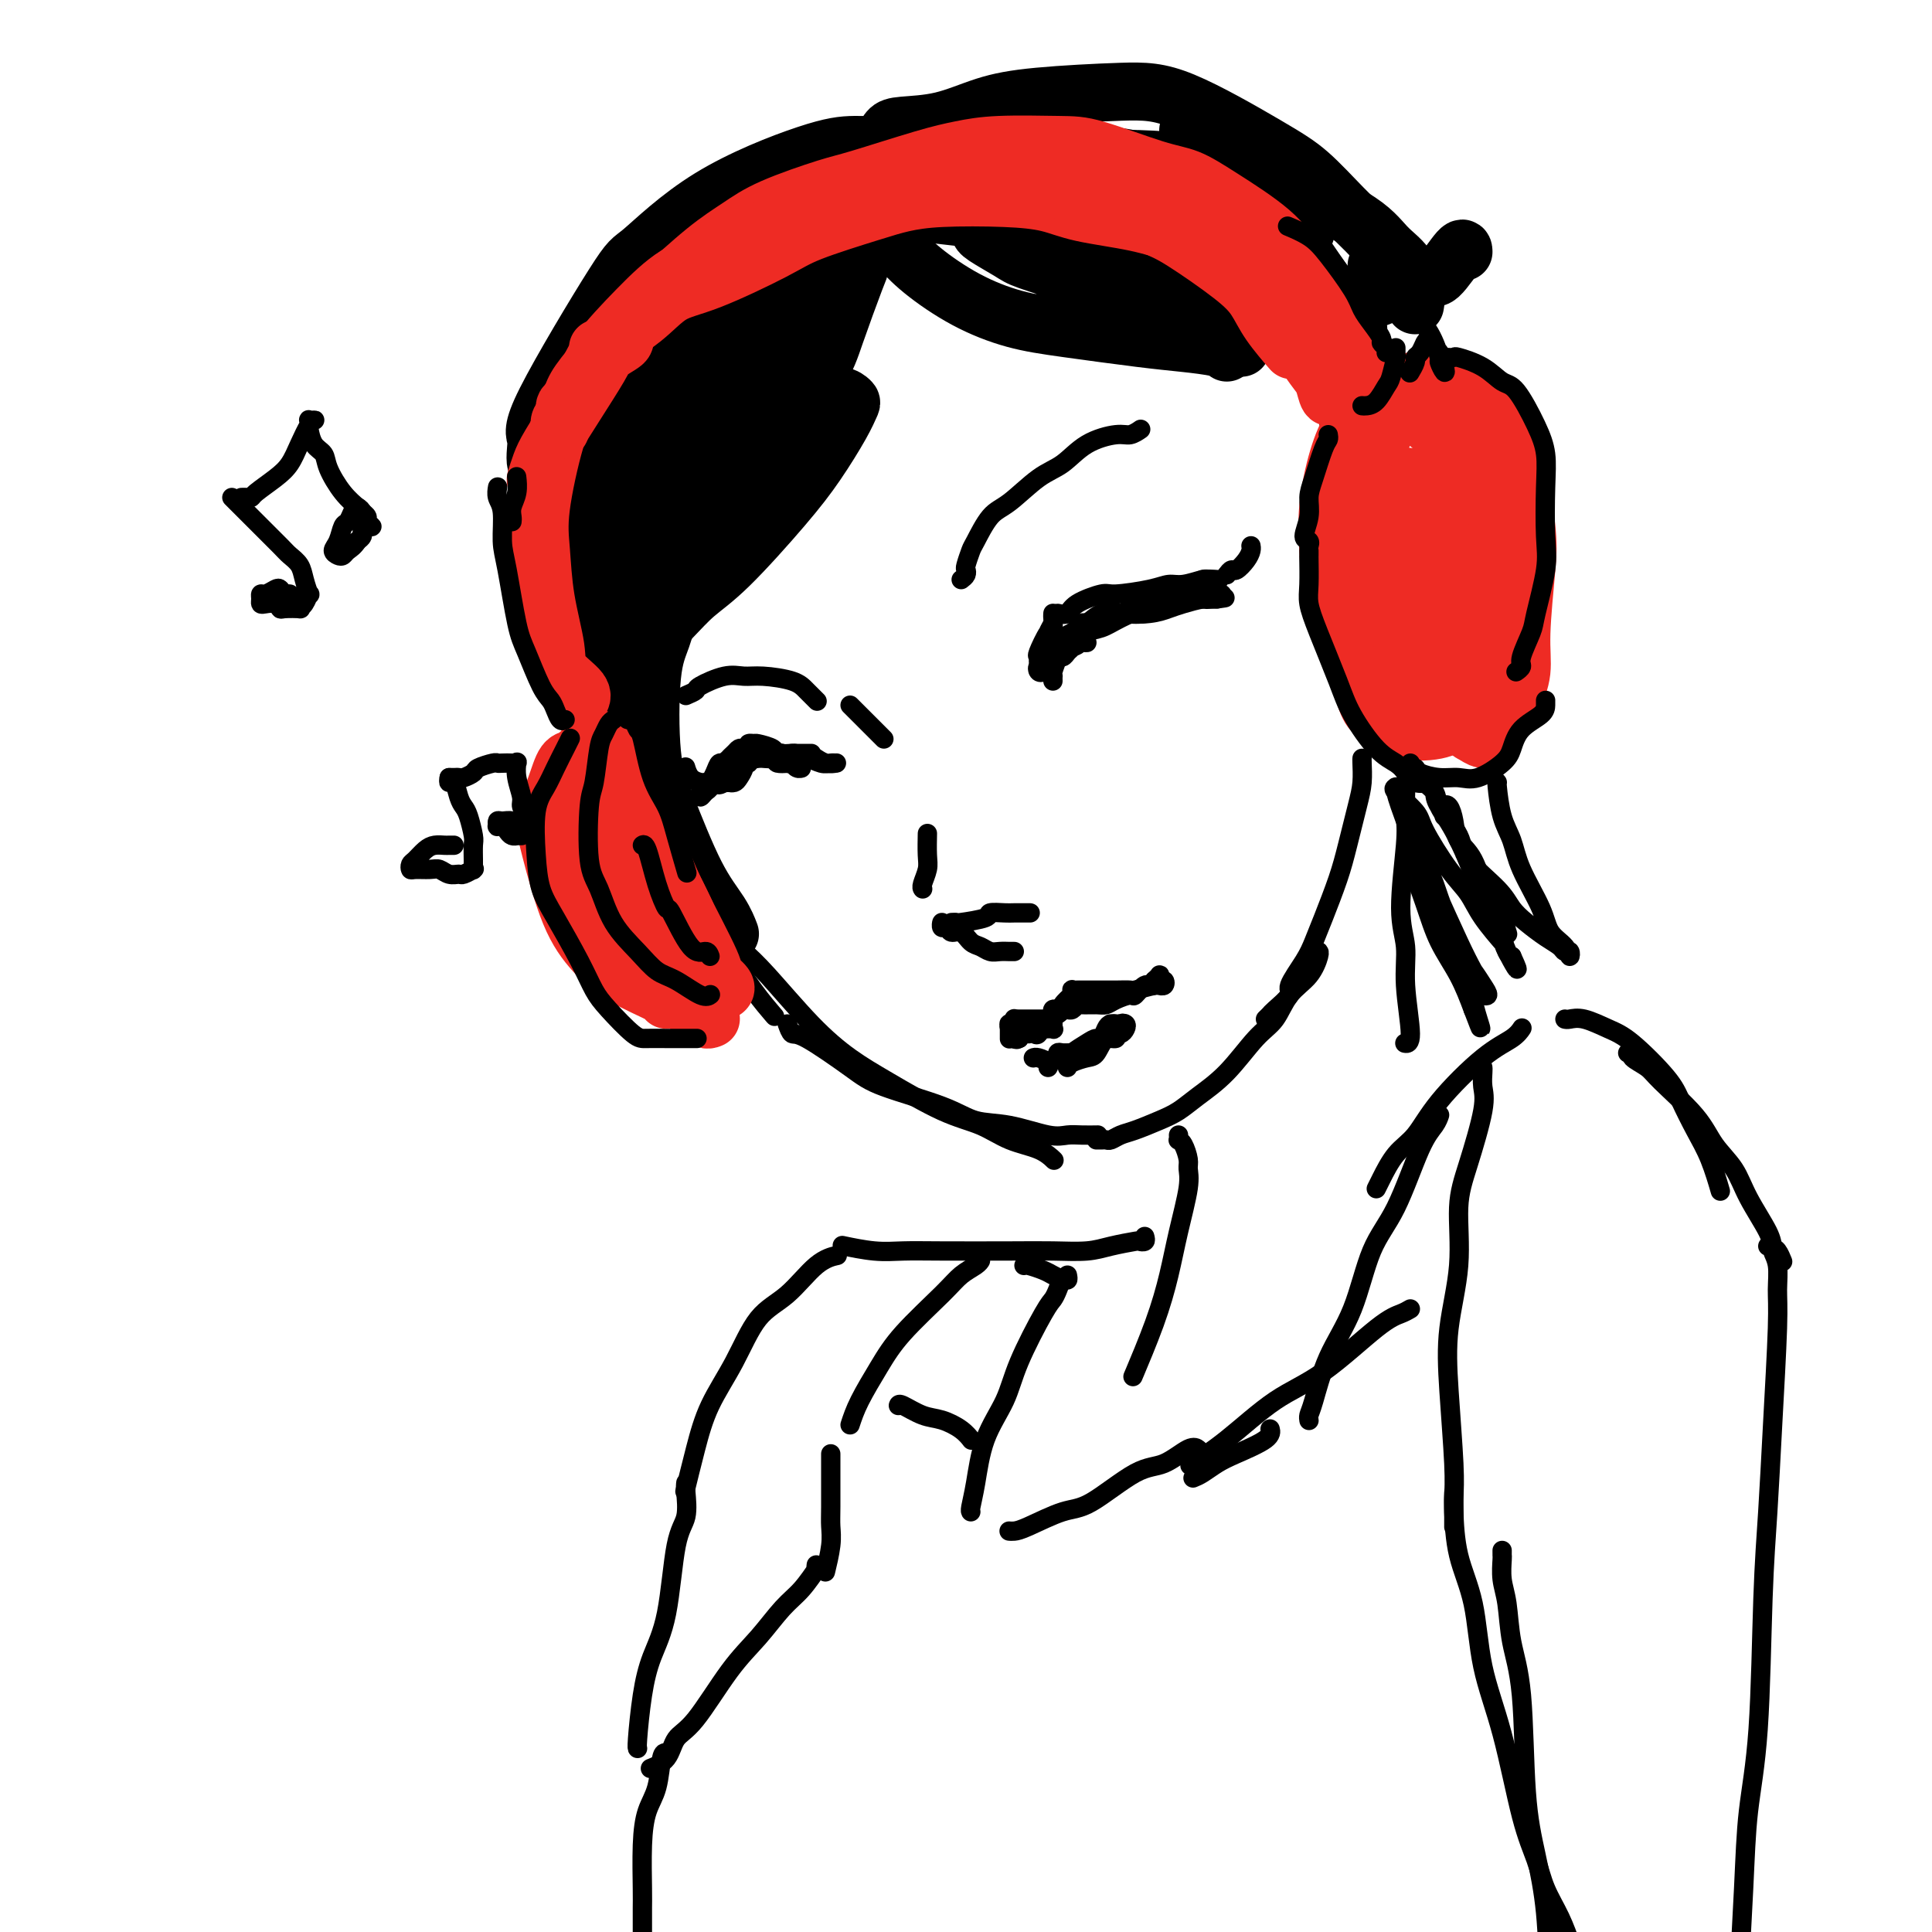 <svg viewBox='0 0 400 400' version='1.1' xmlns='http://www.w3.org/2000/svg' xmlns:xlink='http://www.w3.org/1999/xlink'><g fill='none' stroke='rgb(0,0,0)' stroke-width='4' stroke-linecap='round' stroke-linejoin='round'><path d='M131,138c0.512,3.024 1.024,6.048 2,9c0.976,2.952 2.416,5.833 4,11c1.584,5.167 3.311,12.622 5,18c1.689,5.378 3.340,8.679 4,10c0.660,1.321 0.330,0.660 0,0'/><path d='M121,118c0.859,1.582 1.718,3.163 2,5c0.282,1.837 -0.014,3.929 1,8c1.014,4.071 3.339,10.120 5,15c1.661,4.880 2.659,8.591 4,12c1.341,3.409 3.026,6.514 5,11c1.974,4.486 4.239,10.351 6,14c1.761,3.649 3.019,5.080 4,7c0.981,1.920 1.686,4.329 3,7c1.314,2.671 3.238,5.604 5,8c1.762,2.396 3.360,4.256 4,5c0.640,0.744 0.320,0.372 0,0'/><path d='M149,190c-0.160,0.152 -0.321,0.303 0,1c0.321,0.697 1.122,1.939 2,3c0.878,1.061 1.832,1.940 3,3c1.168,1.060 2.550,2.301 5,5c2.450,2.699 5.967,6.858 9,10c3.033,3.142 5.583,5.268 8,7c2.417,1.732 4.702,3.068 8,5c3.298,1.932 7.609,4.458 11,6c3.391,1.542 5.862,2.098 8,3c2.138,0.902 3.944,2.149 6,3c2.056,0.851 4.361,1.306 6,2c1.639,0.694 2.611,1.627 3,2c0.389,0.373 0.194,0.187 0,0'/><path d='M163,212c0.322,0.889 0.644,1.777 1,2c0.356,0.223 0.746,-0.220 3,1c2.254,1.220 6.371,4.104 9,6c2.629,1.896 3.771,2.803 7,4c3.229,1.197 8.545,2.685 12,4c3.455,1.315 5.050,2.457 7,3c1.950,0.543 4.257,0.485 7,1c2.743,0.515 5.923,1.602 8,2c2.077,0.398 3.052,0.107 4,0c0.948,-0.107 1.871,-0.029 3,0c1.129,0.029 2.466,0.008 3,0c0.534,-0.008 0.267,-0.004 0,0'/><path d='M227,236c0.328,0.007 0.655,0.014 1,0c0.345,-0.014 0.707,-0.048 1,0c0.293,0.048 0.518,0.179 1,0c0.482,-0.179 1.222,-0.669 2,-1c0.778,-0.331 1.595,-0.504 3,-1c1.405,-0.496 3.397,-1.315 5,-2c1.603,-0.685 2.817,-1.234 4,-2c1.183,-0.766 2.335,-1.748 4,-3c1.665,-1.252 3.843,-2.774 6,-5c2.157,-2.226 4.295,-5.157 6,-7c1.705,-1.843 2.979,-2.599 4,-4c1.021,-1.401 1.790,-3.447 3,-5c1.210,-1.553 2.860,-2.612 4,-4c1.140,-1.388 1.768,-3.104 2,-4c0.232,-0.896 0.066,-0.970 0,-1c-0.066,-0.030 -0.033,-0.015 0,0'/><path d='M262,211c0.406,-0.393 0.812,-0.786 1,-1c0.188,-0.214 0.158,-0.247 1,-1c0.842,-0.753 2.556,-2.224 3,-3c0.444,-0.776 -0.383,-0.856 0,-2c0.383,-1.144 1.975,-3.352 3,-5c1.025,-1.648 1.482,-2.737 2,-4c0.518,-1.263 1.095,-2.700 2,-5c0.905,-2.300 2.137,-5.464 3,-8c0.863,-2.536 1.355,-4.445 2,-7c0.645,-2.555 1.441,-5.756 2,-8c0.559,-2.244 0.882,-3.529 1,-5c0.118,-1.471 0.032,-3.127 0,-4c-0.032,-0.873 -0.009,-0.964 0,-1c0.009,-0.036 0.005,-0.018 0,0'/><path d='M122,102c0.651,-2.014 1.303,-4.029 2,-6c0.697,-1.971 1.440,-3.900 2,-6c0.560,-2.100 0.936,-4.373 3,-8c2.064,-3.627 5.815,-8.610 8,-12c2.185,-3.390 2.803,-5.189 4,-7c1.197,-1.811 2.973,-3.634 5,-6c2.027,-2.366 4.306,-5.273 6,-7c1.694,-1.727 2.802,-2.273 4,-3c1.198,-0.727 2.485,-1.636 3,-2c0.515,-0.364 0.257,-0.182 0,0'/><path d='M142,64c0.183,-0.637 0.366,-1.274 1,-2c0.634,-0.726 1.720,-1.543 3,-3c1.280,-1.457 2.756,-3.556 4,-5c1.244,-1.444 2.257,-2.235 4,-4c1.743,-1.765 4.216,-4.506 6,-6c1.784,-1.494 2.880,-1.743 5,-3c2.120,-1.257 5.265,-3.524 8,-5c2.735,-1.476 5.059,-2.162 7,-3c1.941,-0.838 3.498,-1.827 7,-3c3.502,-1.173 8.950,-2.530 13,-3c4.050,-0.470 6.701,-0.052 9,0c2.299,0.052 4.246,-0.262 9,0c4.754,0.262 12.316,1.101 17,2c4.684,0.899 6.492,1.857 9,3c2.508,1.143 5.717,2.469 7,3c1.283,0.531 0.642,0.265 0,0'/><path d='M253,40c-0.157,-0.158 -0.314,-0.315 0,0c0.314,0.315 1.099,1.104 2,2c0.901,0.896 1.918,1.899 3,3c1.082,1.101 2.227,2.300 4,5c1.773,2.700 4.172,6.902 6,10c1.828,3.098 3.085,5.092 4,7c0.915,1.908 1.489,3.730 3,7c1.511,3.270 3.960,7.987 5,11c1.040,3.013 0.670,4.323 1,6c0.330,1.677 1.358,3.721 2,5c0.642,1.279 0.898,1.794 1,2c0.102,0.206 0.051,0.103 0,0'/><path d='M271,78c0.666,1.360 1.331,2.719 2,4c0.669,1.281 1.341,2.483 2,5c0.659,2.517 1.305,6.349 2,9c0.695,2.651 1.440,4.122 2,6c0.560,1.878 0.933,4.163 1,7c0.067,2.837 -0.174,6.225 0,8c0.174,1.775 0.764,1.936 1,2c0.236,0.064 0.118,0.032 0,0'/><path d='M217,131c-0.115,0.191 -0.230,0.383 0,0c0.230,-0.383 0.805,-1.340 1,-2c0.195,-0.660 0.010,-1.021 0,-1c-0.010,0.021 0.155,0.425 0,1c-0.155,0.575 -0.630,1.322 -1,2c-0.370,0.678 -0.635,1.288 -1,2c-0.365,0.712 -0.832,1.525 -1,2c-0.168,0.475 -0.039,0.610 0,1c0.039,0.390 -0.014,1.034 0,1c0.014,-0.034 0.095,-0.748 0,-1c-0.095,-0.252 -0.365,-0.044 0,-1c0.365,-0.956 1.365,-3.076 2,-4c0.635,-0.924 0.903,-0.652 1,-1c0.097,-0.348 0.022,-1.316 0,-2c-0.022,-0.684 0.008,-1.084 0,-1c-0.008,0.084 -0.055,0.653 0,1c0.055,0.347 0.211,0.471 0,1c-0.211,0.529 -0.788,1.461 -1,2c-0.212,0.539 -0.057,0.684 0,1c0.057,0.316 0.016,0.805 0,1c-0.016,0.195 -0.008,0.098 0,0'/><path d='M219,127c0.759,0.164 1.519,0.329 2,0c0.481,-0.329 0.684,-1.150 2,-2c1.316,-0.850 3.743,-1.729 5,-2c1.257,-0.271 1.342,0.067 3,0c1.658,-0.067 4.889,-0.540 7,-1c2.111,-0.460 3.102,-0.908 4,-1c0.898,-0.092 1.705,0.171 3,0c1.295,-0.171 3.079,-0.777 4,-1c0.921,-0.223 0.977,-0.064 1,0c0.023,0.064 0.011,0.032 0,0'/><path d='M218,141c-0.007,-0.434 -0.014,-0.868 0,-1c0.014,-0.132 0.049,0.039 0,0c-0.049,-0.039 -0.182,-0.286 0,-1c0.182,-0.714 0.678,-1.894 1,-3c0.322,-1.106 0.469,-2.138 1,-3c0.531,-0.862 1.448,-1.554 2,-2c0.552,-0.446 0.741,-0.646 1,-1c0.259,-0.354 0.587,-0.864 1,-1c0.413,-0.136 0.910,0.100 2,0c1.090,-0.100 2.771,-0.537 4,-1c1.229,-0.463 2.005,-0.951 3,-1c0.995,-0.049 2.210,0.341 4,0c1.790,-0.341 4.154,-1.412 6,-2c1.846,-0.588 3.172,-0.694 4,-1c0.828,-0.306 1.156,-0.814 2,-1c0.844,-0.186 2.202,-0.051 3,0c0.798,0.051 1.036,0.017 1,0c-0.036,-0.017 -0.344,-0.017 -1,0c-0.656,0.017 -1.659,0.053 -2,0c-0.341,-0.053 -0.018,-0.193 -1,0c-0.982,0.193 -3.267,0.720 -5,1c-1.733,0.280 -2.915,0.314 -5,1c-2.085,0.686 -5.074,2.025 -7,3c-1.926,0.975 -2.789,1.584 -4,2c-1.211,0.416 -2.770,0.637 -4,1c-1.230,0.363 -2.131,0.868 -3,1c-0.869,0.132 -1.707,-0.109 -2,0c-0.293,0.109 -0.040,0.568 0,1c0.040,0.432 -0.131,0.838 0,1c0.131,0.162 0.566,0.081 1,0'/><path d='M220,134c-4.548,1.762 0.081,0.667 2,0c1.919,-0.667 1.128,-0.908 1,-1c-0.128,-0.092 0.408,-0.036 1,0c0.592,0.036 1.242,0.053 1,0c-0.242,-0.053 -1.374,-0.174 -2,0c-0.626,0.174 -0.745,0.643 -1,1c-0.255,0.357 -0.646,0.603 -1,1c-0.354,0.397 -0.672,0.947 -1,1c-0.328,0.053 -0.666,-0.391 -1,0c-0.334,0.391 -0.665,1.617 -1,2c-0.335,0.383 -0.674,-0.079 -1,0c-0.326,0.079 -0.638,0.697 -1,1c-0.362,0.303 -0.774,0.290 -1,0c-0.226,-0.290 -0.266,-0.858 0,-1c0.266,-0.142 0.838,0.140 1,0c0.162,-0.140 -0.086,-0.704 0,-1c0.086,-0.296 0.505,-0.325 1,-1c0.495,-0.675 1.067,-1.995 2,-3c0.933,-1.005 2.227,-1.694 3,-2c0.773,-0.306 1.025,-0.229 2,-1c0.975,-0.771 2.672,-2.392 4,-3c1.328,-0.608 2.289,-0.205 4,0c1.711,0.205 4.174,0.213 6,0c1.826,-0.213 3.014,-0.645 4,-1c0.986,-0.355 1.769,-0.631 3,-1c1.231,-0.369 2.908,-0.830 4,-1c1.092,-0.170 1.598,-0.049 2,0c0.402,0.049 0.701,0.024 1,0'/><path d='M252,124c3.542,-0.468 0.398,-0.140 -1,0c-1.398,0.140 -1.050,0.090 -2,0c-0.950,-0.090 -3.197,-0.220 -5,0c-1.803,0.220 -3.160,0.792 -4,1c-0.840,0.208 -1.162,0.053 -2,0c-0.838,-0.053 -2.192,-0.003 -3,0c-0.808,0.003 -1.071,-0.041 -1,0c0.071,0.041 0.475,0.166 1,0c0.525,-0.166 1.171,-0.623 2,-1c0.829,-0.377 1.841,-0.676 3,-1c1.159,-0.324 2.465,-0.675 4,-1c1.535,-0.325 3.298,-0.623 4,-1c0.702,-0.377 0.343,-0.832 1,-1c0.657,-0.168 2.331,-0.048 3,0c0.669,0.048 0.335,0.024 0,0'/><path d='M254,119c0.362,-0.469 0.724,-0.938 1,-1c0.276,-0.062 0.466,0.285 1,0c0.534,-0.285 1.411,-1.200 2,-2c0.589,-0.800 0.889,-1.485 1,-2c0.111,-0.515 0.032,-0.862 0,-1c-0.032,-0.138 -0.016,-0.069 0,0'/><path d='M199,120c0.415,-0.317 0.831,-0.634 1,-1c0.169,-0.366 0.092,-0.780 0,-1c-0.092,-0.220 -0.200,-0.244 0,-1c0.200,-0.756 0.710,-2.244 1,-3c0.290,-0.756 0.362,-0.781 1,-2c0.638,-1.219 1.841,-3.632 3,-5c1.159,-1.368 2.274,-1.691 4,-3c1.726,-1.309 4.062,-3.604 6,-5c1.938,-1.396 3.479,-1.895 5,-3c1.521,-1.105 3.021,-2.818 5,-4c1.979,-1.182 4.438,-1.832 6,-2c1.562,-0.168 2.228,0.147 3,0c0.772,-0.147 1.649,-0.756 2,-1c0.351,-0.244 0.175,-0.122 0,0'/><path d='M168,156c-0.338,0.000 -0.676,0.001 -1,0c-0.324,-0.001 -0.634,-0.003 -1,0c-0.366,0.003 -0.788,0.011 -1,0c-0.212,-0.011 -0.213,-0.042 -1,0c-0.787,0.042 -2.359,0.155 -3,0c-0.641,-0.155 -0.352,-0.578 -1,-1c-0.648,-0.422 -2.234,-0.842 -3,-1c-0.766,-0.158 -0.712,-0.055 -1,0c-0.288,0.055 -0.918,0.061 -1,0c-0.082,-0.061 0.384,-0.189 1,0c0.616,0.189 1.383,0.696 2,1c0.617,0.304 1.084,0.407 2,1c0.916,0.593 2.281,1.677 3,2c0.719,0.323 0.792,-0.113 1,0c0.208,0.113 0.551,0.776 1,1c0.449,0.224 1.003,0.008 1,0c-0.003,-0.008 -0.562,0.192 -1,0c-0.438,-0.192 -0.755,-0.777 -1,-1c-0.245,-0.223 -0.418,-0.084 -1,0c-0.582,0.084 -1.571,0.114 -2,0c-0.429,-0.114 -0.296,-0.370 -1,-1c-0.704,-0.630 -2.244,-1.633 -3,-2c-0.756,-0.367 -0.727,-0.099 -1,0c-0.273,0.099 -0.846,0.030 -1,0c-0.154,-0.030 0.113,-0.019 0,0c-0.113,0.019 -0.605,0.047 -1,0c-0.395,-0.047 -0.694,-0.167 -1,0c-0.306,0.167 -0.621,0.622 -1,1c-0.379,0.378 -0.823,0.679 -1,1c-0.177,0.321 -0.089,0.660 0,1'/><path d='M151,158c-1.338,0.376 -1.684,-0.183 -2,0c-0.316,0.183 -0.602,1.107 -1,2c-0.398,0.893 -0.907,1.754 -1,2c-0.093,0.246 0.231,-0.122 0,0c-0.231,0.122 -1.015,0.733 -1,1c0.015,0.267 0.830,0.188 1,0c0.170,-0.188 -0.304,-0.486 0,-1c0.304,-0.514 1.385,-1.245 2,-2c0.615,-0.755 0.764,-1.535 1,-2c0.236,-0.465 0.559,-0.617 1,-1c0.441,-0.383 1.000,-0.999 1,-1c-0.000,-0.001 -0.560,0.612 -1,1c-0.440,0.388 -0.762,0.552 -1,1c-0.238,0.448 -0.393,1.180 -1,2c-0.607,0.820 -1.666,1.727 -2,2c-0.334,0.273 0.057,-0.087 0,0c-0.057,0.087 -0.561,0.623 -1,1c-0.439,0.377 -0.814,0.595 -1,1c-0.186,0.405 -0.183,0.996 0,1c0.183,0.004 0.545,-0.580 1,-1c0.455,-0.420 1.002,-0.675 1,-1c-0.002,-0.325 -0.551,-0.718 0,-1c0.551,-0.282 2.204,-0.453 3,-1c0.796,-0.547 0.734,-1.472 1,-2c0.266,-0.528 0.858,-0.661 2,-1c1.142,-0.339 2.832,-0.885 4,-1c1.168,-0.115 1.815,0.200 3,0c1.185,-0.200 2.910,-0.914 4,-1c1.090,-0.086 1.545,0.457 2,1'/><path d='M166,157c2.601,-0.215 2.604,-0.254 3,0c0.396,0.254 1.187,0.801 2,1c0.813,0.199 1.649,0.049 2,0c0.351,-0.049 0.218,0.002 0,0c-0.218,-0.002 -0.519,-0.057 -1,0c-0.481,0.057 -1.140,0.226 -2,0c-0.860,-0.226 -1.921,-0.846 -3,-1c-1.079,-0.154 -2.176,0.159 -3,0c-0.824,-0.159 -1.373,-0.790 -2,-1c-0.627,-0.210 -1.330,0.000 -2,0c-0.670,-0.000 -1.308,-0.211 -2,0c-0.692,0.211 -1.438,0.843 -2,1c-0.562,0.157 -0.938,-0.162 -1,0c-0.062,0.162 0.191,0.804 0,1c-0.191,0.196 -0.826,-0.052 -1,0c-0.174,0.052 0.112,0.406 0,1c-0.112,0.594 -0.624,1.427 -1,2c-0.376,0.573 -0.618,0.886 -1,1c-0.382,0.114 -0.905,0.031 -1,0c-0.095,-0.031 0.237,-0.008 0,0c-0.237,0.008 -1.043,0.002 -1,0c0.043,-0.002 0.935,-0.001 1,0c0.065,0.001 -0.696,0.000 -1,0c-0.304,-0.000 -0.152,-0.000 0,0'/><path d='M150,162c-1.725,0.928 -1.039,0.249 -1,0c0.039,-0.249 -0.571,-0.069 -1,0c-0.429,0.069 -0.679,0.025 -1,0c-0.321,-0.025 -0.713,-0.032 -1,0c-0.287,0.032 -0.469,0.101 -1,0c-0.531,-0.101 -1.412,-0.373 -2,-1c-0.588,-0.627 -0.882,-1.608 -1,-2c-0.118,-0.392 -0.059,-0.196 0,0'/><path d='M142,144c0.857,-0.370 1.714,-0.741 2,-1c0.286,-0.259 0.002,-0.407 1,-1c0.998,-0.593 3.278,-1.632 5,-2c1.722,-0.368 2.886,-0.067 4,0c1.114,0.067 2.180,-0.101 4,0c1.820,0.101 4.395,0.470 6,1c1.605,0.530 2.240,1.220 3,2c0.760,0.780 1.646,1.652 2,2c0.354,0.348 0.177,0.174 0,0'/><path d='M195,192c0.026,-0.545 0.051,-1.090 0,-1c-0.051,0.090 -0.180,0.816 0,1c0.180,0.184 0.667,-0.172 1,0c0.333,0.172 0.512,0.873 1,1c0.488,0.127 1.285,-0.320 2,0c0.715,0.320 1.347,1.406 2,2c0.653,0.594 1.328,0.695 2,1c0.672,0.305 1.343,0.814 2,1c0.657,0.186 1.300,0.050 2,0c0.700,-0.050 1.458,-0.013 2,0c0.542,0.013 0.869,0.004 1,0c0.131,-0.004 0.065,-0.002 0,0'/><path d='M197,191c0.459,-0.022 0.918,-0.044 1,0c0.082,0.044 -0.212,0.155 1,0c1.212,-0.155 3.930,-0.578 5,-1c1.070,-0.422 0.493,-0.845 1,-1c0.507,-0.155 2.097,-0.041 3,0c0.903,0.041 1.118,0.011 2,0c0.882,-0.011 2.430,-0.003 3,0c0.570,0.003 0.163,0.001 0,0c-0.163,-0.001 -0.081,-0.000 0,0'/><path d='M191,184c0.030,0.038 0.061,0.076 0,0c-0.061,-0.076 -0.212,-0.266 0,-1c0.212,-0.734 0.789,-2.011 1,-3c0.211,-0.989 0.057,-1.689 0,-3c-0.057,-1.311 -0.016,-3.232 0,-4c0.016,-0.768 0.008,-0.384 0,0'/><path d='M176,146c0.318,0.318 0.635,0.635 1,1c0.365,0.365 0.777,0.777 1,1c0.223,0.223 0.256,0.256 1,1c0.744,0.744 2.200,2.200 3,3c0.800,0.800 0.943,0.943 1,1c0.057,0.057 0.029,0.029 0,0'/><path d='M210,215c-0.000,0.089 -0.000,0.178 0,0c0.000,-0.178 0.000,-0.622 0,-1c-0.000,-0.378 -0.000,-0.691 0,-1c0.000,-0.309 0.001,-0.615 0,-1c-0.001,-0.385 -0.004,-0.850 0,-1c0.004,-0.150 0.015,0.015 0,0c-0.015,-0.015 -0.057,-0.212 0,0c0.057,0.212 0.211,0.831 0,1c-0.211,0.169 -0.789,-0.112 -1,0c-0.211,0.112 -0.057,0.618 0,1c0.057,0.382 0.015,0.639 0,1c-0.015,0.361 -0.004,0.826 0,1c0.004,0.174 0.001,0.058 0,0c-0.001,-0.058 -0.000,-0.058 0,0c0.000,0.058 -0.001,0.173 0,0c0.001,-0.173 0.003,-0.636 0,-1c-0.003,-0.364 -0.012,-0.631 0,-1c0.012,-0.369 0.044,-0.841 0,-1c-0.044,-0.159 -0.166,-0.004 0,0c0.166,0.004 0.619,-0.142 1,0c0.381,0.142 0.691,0.571 1,1'/><path d='M211,213c0.571,-0.309 1.498,-0.082 2,0c0.502,0.082 0.579,0.018 1,0c0.421,-0.018 1.185,0.009 2,0c0.815,-0.009 1.682,-0.054 2,0c0.318,0.054 0.085,0.207 0,0c-0.085,-0.207 -0.024,-0.773 0,-1c0.024,-0.227 0.012,-0.113 0,0'/><path d='M211,211c-0.080,0.000 -0.159,0.000 0,0c0.159,0.000 0.558,0.000 1,0c0.442,0.000 0.927,0.000 1,0c0.073,-0.000 -0.268,0.000 0,0c0.268,0.000 1.144,0.000 2,0c0.856,0.000 1.692,0.000 2,0c0.308,0.000 0.088,0.000 0,0c-0.088,0.000 -0.044,0.000 0,0'/><path d='M219,210c0.483,-0.372 0.967,-0.745 1,-1c0.033,-0.255 -0.384,-0.394 0,-1c0.384,-0.606 1.570,-1.679 2,-2c0.430,-0.321 0.103,0.110 0,0c-0.103,-0.110 0.017,-0.762 0,-1c-0.017,-0.238 -0.171,-0.064 0,0c0.171,0.064 0.667,0.017 1,0c0.333,-0.017 0.503,-0.005 1,0c0.497,0.005 1.320,0.002 2,0c0.680,-0.002 1.215,-0.004 2,0c0.785,0.004 1.818,0.015 3,0c1.182,-0.015 2.512,-0.057 3,0c0.488,0.057 0.134,0.212 1,0c0.866,-0.212 2.951,-0.793 4,-1c1.049,-0.207 1.062,-0.040 1,0c-0.062,0.040 -0.199,-0.045 0,0c0.199,0.045 0.734,0.222 1,0c0.266,-0.222 0.265,-0.841 0,-1c-0.265,-0.159 -0.793,0.143 -1,0c-0.207,-0.143 -0.094,-0.731 0,-1c0.094,-0.269 0.170,-0.220 0,0c-0.170,0.220 -0.585,0.610 -1,1'/><path d='M239,203c2.720,-0.204 1.020,0.785 0,1c-1.020,0.215 -1.362,-0.345 -2,0c-0.638,0.345 -1.573,1.595 -2,2c-0.427,0.405 -0.345,-0.035 -1,0c-0.655,0.035 -2.045,0.544 -3,1c-0.955,0.456 -1.474,0.858 -2,1c-0.526,0.142 -1.058,0.024 -2,0c-0.942,-0.024 -2.294,0.046 -3,0c-0.706,-0.046 -0.766,-0.208 -1,0c-0.234,0.208 -0.641,0.787 -1,1c-0.359,0.213 -0.671,0.060 -1,0c-0.329,-0.060 -0.677,-0.026 -1,0c-0.323,0.026 -0.622,0.044 -1,0c-0.378,-0.044 -0.836,-0.151 -1,0c-0.164,0.151 -0.033,0.560 0,1c0.033,0.440 -0.033,0.910 0,1c0.033,0.090 0.164,-0.200 0,0c-0.164,0.200 -0.622,0.891 -1,1c-0.378,0.109 -0.675,-0.363 -1,0c-0.325,0.363 -0.679,1.561 -1,2c-0.321,0.439 -0.611,0.121 -1,0c-0.389,-0.121 -0.877,-0.043 -1,0c-0.123,0.043 0.121,0.050 0,0c-0.121,-0.050 -0.606,-0.157 -1,0c-0.394,0.157 -0.697,0.579 -1,1'/><path d='M211,215c-1.159,0.702 -0.558,-0.544 0,-1c0.558,-0.456 1.073,-0.123 1,0c-0.073,0.123 -0.735,0.035 -1,0c-0.265,-0.035 -0.132,-0.018 0,0'/><path d='M214,219c-0.053,0.022 -0.105,0.045 0,0c0.105,-0.045 0.368,-0.156 1,0c0.632,0.156 1.632,0.581 2,1c0.368,0.419 0.105,0.834 0,1c-0.105,0.166 -0.053,0.083 0,0'/><path d='M221,221c0.132,-0.315 0.264,-0.629 1,-1c0.736,-0.371 2.077,-0.797 3,-1c0.923,-0.203 1.427,-0.183 2,-1c0.573,-0.817 1.215,-2.470 2,-3c0.785,-0.530 1.714,0.065 2,0c0.286,-0.065 -0.071,-0.789 0,-1c0.071,-0.211 0.570,0.090 1,0c0.430,-0.090 0.790,-0.571 1,-1c0.210,-0.429 0.268,-0.804 0,-1c-0.268,-0.196 -0.862,-0.211 -1,0c-0.138,0.211 0.181,0.648 0,1c-0.181,0.352 -0.863,0.619 -1,1c-0.137,0.381 0.272,0.876 0,1c-0.272,0.124 -1.224,-0.125 -2,0c-0.776,0.125 -1.377,0.622 -2,1c-0.623,0.378 -1.267,0.636 -2,1c-0.733,0.364 -1.556,0.833 -2,1c-0.444,0.167 -0.508,0.030 -1,0c-0.492,-0.030 -1.412,0.045 -2,0c-0.588,-0.045 -0.845,-0.211 -1,0c-0.155,0.211 -0.207,0.800 0,1c0.207,0.200 0.674,0.012 1,0c0.326,-0.012 0.510,0.151 1,0c0.490,-0.151 1.286,-0.618 2,-1c0.714,-0.382 1.347,-0.681 2,-1c0.653,-0.319 1.327,-0.660 2,-1'/><path d='M227,216c1.646,-0.496 1.760,-0.736 2,-1c0.240,-0.264 0.607,-0.551 1,-1c0.393,-0.449 0.812,-1.059 1,-1c0.188,0.059 0.146,0.788 0,1c-0.146,0.212 -0.396,-0.093 -1,0c-0.604,0.093 -1.562,0.585 -2,1c-0.438,0.415 -0.357,0.752 -1,1c-0.643,0.248 -2.011,0.407 -3,1c-0.989,0.593 -1.598,1.621 -2,2c-0.402,0.379 -0.596,0.109 -1,0c-0.404,-0.109 -1.020,-0.058 -1,0c0.020,0.058 0.674,0.122 1,0c0.326,-0.122 0.325,-0.432 1,-1c0.675,-0.568 2.026,-1.396 3,-2c0.974,-0.604 1.572,-0.985 2,-1c0.428,-0.015 0.685,0.336 1,0c0.315,-0.336 0.687,-1.358 1,-2c0.313,-0.642 0.569,-0.904 1,-1c0.431,-0.096 1.039,-0.026 1,0c-0.039,0.026 -0.725,0.007 -1,0c-0.275,-0.007 -0.137,-0.004 0,0'/></g>
<g fill='none' stroke='rgb(0,0,0)' stroke-width='12' stroke-linecap='round' stroke-linejoin='round'><path d='M184,48c-0.131,-0.229 -0.261,-0.458 0,0c0.261,0.458 0.914,1.603 2,3c1.086,1.397 2.606,3.047 5,5c2.394,1.953 5.663,4.211 9,6c3.337,1.789 6.743,3.109 10,4c3.257,0.891 6.365,1.353 11,2c4.635,0.647 10.797,1.480 15,2c4.203,0.520 6.446,0.727 9,1c2.554,0.273 5.418,0.612 7,1c1.582,0.388 1.880,0.825 2,1c0.120,0.175 0.060,0.087 0,0'/><path d='M257,72c-1.521,-0.691 -3.043,-1.382 -4,-2c-0.957,-0.618 -1.350,-1.165 -4,-2c-2.650,-0.835 -7.555,-1.960 -11,-3c-3.445,-1.040 -5.428,-1.994 -9,-4c-3.572,-2.006 -8.733,-5.064 -12,-7c-3.267,-1.936 -4.638,-2.752 -6,-4c-1.362,-1.248 -2.713,-2.930 -4,-4c-1.287,-1.070 -2.510,-1.529 -3,-2c-0.490,-0.471 -0.247,-0.952 0,-1c0.247,-0.048 0.500,0.339 2,1c1.500,0.661 4.249,1.597 7,3c2.751,1.403 5.503,3.274 8,5c2.497,1.726 4.738,3.309 10,5c5.262,1.691 13.543,3.492 19,5c5.457,1.508 8.089,2.725 13,3c4.911,0.275 12.100,-0.392 18,-2c5.900,-1.608 10.509,-4.157 13,-5c2.491,-0.843 2.864,0.022 4,-1c1.136,-1.022 3.037,-3.929 4,-5c0.963,-1.071 0.990,-0.306 1,0c0.010,0.306 0.005,0.153 0,0'/><path d='M243,39c0.352,0.024 0.704,0.048 1,0c0.296,-0.048 0.535,-0.167 2,0c1.465,0.167 4.154,0.619 7,1c2.846,0.381 5.848,0.690 8,1c2.152,0.310 3.453,0.619 6,1c2.547,0.381 6.340,0.833 8,1c1.660,0.167 1.189,0.048 1,0c-0.189,-0.048 -0.094,-0.024 0,0'/><path d='M178,51c-0.002,0.096 -0.003,0.193 0,1c0.003,0.807 0.012,2.325 0,3c-0.012,0.675 -0.044,0.507 -1,3c-0.956,2.493 -2.835,7.646 -4,11c-1.165,3.354 -1.616,4.909 -4,9c-2.384,4.091 -6.700,10.719 -10,15c-3.300,4.281 -5.584,6.216 -8,8c-2.416,1.784 -4.963,3.415 -8,5c-3.037,1.585 -6.563,3.122 -9,4c-2.437,0.878 -3.784,1.097 -5,1c-1.216,-0.097 -2.301,-0.509 -3,-1c-0.699,-0.491 -1.012,-1.059 -1,-2c0.012,-0.941 0.349,-2.253 1,-3c0.651,-0.747 1.614,-0.928 2,-1c0.386,-0.072 0.193,-0.036 0,0'/><path d='M146,85c1.492,-1.948 2.985,-3.896 5,-6c2.015,-2.104 4.554,-4.364 6,-6c1.446,-1.636 1.801,-2.649 3,-4c1.199,-1.351 3.243,-3.042 4,-4c0.757,-0.958 0.226,-1.183 0,-1c-0.226,0.183 -0.147,0.775 0,1c0.147,0.225 0.362,0.083 0,1c-0.362,0.917 -1.301,2.892 -2,4c-0.699,1.108 -1.159,1.347 -2,4c-0.841,2.653 -2.062,7.720 -3,11c-0.938,3.280 -1.593,4.774 -3,8c-1.407,3.226 -3.568,8.185 -5,11c-1.432,2.815 -2.136,3.487 -3,4c-0.864,0.513 -1.886,0.869 -2,1c-0.114,0.131 0.682,0.037 1,0c0.318,-0.037 0.159,-0.019 0,0'/><path d='M171,83c1.049,-0.524 2.099,-1.048 3,-1c0.901,0.048 1.654,0.670 2,1c0.346,0.330 0.285,0.370 0,1c-0.285,0.630 -0.795,1.851 -2,4c-1.205,2.149 -3.104,5.227 -5,8c-1.896,2.773 -3.790,5.240 -7,9c-3.210,3.760 -7.735,8.812 -11,12c-3.265,3.188 -5.268,4.513 -7,6c-1.732,1.487 -3.192,3.137 -5,5c-1.808,1.863 -3.962,3.938 -5,5c-1.038,1.062 -0.959,1.109 -1,1c-0.041,-0.109 -0.203,-0.376 0,-1c0.203,-0.624 0.772,-1.607 1,-2c0.228,-0.393 0.114,-0.197 0,0'/><path d='M151,114c-0.086,-0.413 -0.173,-0.826 0,-1c0.173,-0.174 0.605,-0.109 0,0c-0.605,0.109 -2.246,0.262 -3,1c-0.754,0.738 -0.620,2.061 -2,4c-1.380,1.939 -4.272,4.495 -6,7c-1.728,2.505 -2.291,4.958 -3,7c-0.709,2.042 -1.564,3.672 -2,8c-0.436,4.328 -0.453,11.353 0,16c0.453,4.647 1.375,6.917 3,11c1.625,4.083 3.951,9.981 6,14c2.049,4.019 3.821,6.159 5,8c1.179,1.841 1.765,3.383 2,4c0.235,0.617 0.117,0.308 0,0'/><path d='M143,190c-0.615,-0.227 -1.229,-0.454 -2,-1c-0.771,-0.546 -1.698,-1.411 -3,-3c-1.302,-1.589 -2.977,-3.904 -4,-6c-1.023,-2.096 -1.392,-3.974 -2,-6c-0.608,-2.026 -1.455,-4.199 -2,-7c-0.545,-2.801 -0.788,-6.230 -1,-9c-0.212,-2.770 -0.393,-4.880 0,-7c0.393,-2.120 1.360,-4.250 2,-6c0.640,-1.750 0.953,-3.119 1,-4c0.047,-0.881 -0.173,-1.275 0,-2c0.173,-0.725 0.737,-1.782 1,-2c0.263,-0.218 0.224,0.401 0,1c-0.224,0.599 -0.635,1.177 -1,2c-0.365,0.823 -0.686,1.891 -1,3c-0.314,1.109 -0.620,2.259 -1,5c-0.380,2.741 -0.833,7.075 -1,10c-0.167,2.925 -0.047,4.443 0,8c0.047,3.557 0.022,9.152 0,13c-0.022,3.848 -0.041,5.948 0,8c0.041,2.052 0.142,4.056 1,6c0.858,1.944 2.474,3.828 3,5c0.526,1.172 -0.037,1.631 0,2c0.037,0.369 0.675,0.648 1,0c0.325,-0.648 0.338,-2.223 0,-3c-0.338,-0.777 -1.029,-0.756 -1,-1c0.029,-0.244 0.776,-0.751 0,-1c-0.776,-0.249 -3.075,-0.238 -4,0c-0.925,0.238 -0.475,0.703 -1,1c-0.525,0.297 -2.026,0.426 -3,0c-0.974,-0.426 -1.421,-1.407 -2,-3c-0.579,-1.593 -1.289,-3.796 -2,-6'/><path d='M121,187c-0.844,-2.067 -0.956,-2.733 -1,-3c-0.044,-0.267 -0.022,-0.133 0,0'/><path d='M114,99c-1.313,-0.759 -2.627,-1.519 -3,-3c-0.373,-1.481 0.194,-3.684 0,-5c-0.194,-1.316 -1.149,-1.746 2,-8c3.149,-6.254 10.401,-18.331 14,-24c3.599,-5.669 3.545,-4.930 6,-7c2.455,-2.070 7.420,-6.951 14,-11c6.580,-4.049 14.775,-7.268 20,-9c5.225,-1.732 7.481,-1.977 10,-2c2.519,-0.023 5.302,0.178 8,0c2.698,-0.178 5.311,-0.733 7,-1c1.689,-0.267 2.455,-0.245 3,0c0.545,0.245 0.870,0.712 0,1c-0.870,0.288 -2.936,0.396 -4,1c-1.064,0.604 -1.126,1.704 -5,4c-3.874,2.296 -11.561,5.789 -17,9c-5.439,3.211 -8.631,6.141 -14,12c-5.369,5.859 -12.915,14.649 -18,21c-5.085,6.351 -7.709,10.265 -10,14c-2.291,3.735 -4.249,7.293 -6,12c-1.751,4.707 -3.296,10.564 -4,14c-0.704,3.436 -0.567,4.450 0,6c0.567,1.550 1.563,3.636 2,5c0.437,1.364 0.314,2.004 1,3c0.686,0.996 2.182,2.346 3,3c0.818,0.654 0.959,0.613 1,0c0.041,-0.613 -0.017,-1.797 0,-3c0.017,-1.203 0.108,-2.426 0,-4c-0.108,-1.574 -0.414,-3.501 0,-8c0.414,-4.499 1.547,-11.571 3,-17c1.453,-5.429 3.227,-9.214 5,-13'/><path d='M132,89c3.889,-10.580 9.113,-14.530 13,-18c3.887,-3.470 6.437,-6.460 10,-10c3.563,-3.540 8.140,-7.630 11,-10c2.860,-2.370 4.005,-3.019 5,-4c0.995,-0.981 1.841,-2.295 3,-3c1.159,-0.705 2.633,-0.800 3,0c0.367,0.800 -0.371,2.497 -1,4c-0.629,1.503 -1.149,2.814 -3,7c-1.851,4.186 -5.033,11.249 -8,17c-2.967,5.751 -5.719,10.189 -8,14c-2.281,3.811 -4.092,6.993 -7,11c-2.908,4.007 -6.912,8.839 -9,12c-2.088,3.161 -2.258,4.651 -3,6c-0.742,1.349 -2.054,2.558 -2,3c0.054,0.442 1.476,0.119 2,0c0.524,-0.119 0.150,-0.034 0,0c-0.150,0.034 -0.075,0.017 0,0'/><path d='M133,125c-0.279,0.866 -0.559,1.732 -1,3c-0.441,1.268 -1.045,2.939 -1,3c0.045,0.061 0.738,-1.488 1,-3c0.262,-1.512 0.092,-2.987 1,-5c0.908,-2.013 2.894,-4.563 5,-9c2.106,-4.437 4.333,-10.760 6,-15c1.667,-4.240 2.775,-6.395 4,-9c1.225,-2.605 2.566,-5.660 3,-7c0.434,-1.340 -0.039,-0.966 0,-1c0.039,-0.034 0.589,-0.476 0,1c-0.589,1.476 -2.317,4.868 -4,7c-1.683,2.132 -3.322,3.002 -5,5c-1.678,1.998 -3.394,5.125 -5,7c-1.606,1.875 -3.100,2.498 -4,3c-0.900,0.502 -1.204,0.883 -1,0c0.204,-0.883 0.916,-3.032 2,-6c1.084,-2.968 2.539,-6.757 4,-10c1.461,-3.243 2.928,-5.942 5,-10c2.072,-4.058 4.750,-9.477 6,-12c1.250,-2.523 1.071,-2.149 1,-2c-0.071,0.149 -0.036,0.075 0,0'/><path d='M127,79c-0.674,0.429 -1.347,0.859 -1,0c0.347,-0.859 1.716,-3.006 3,-5c1.284,-1.994 2.485,-3.834 6,-7c3.515,-3.166 9.344,-7.658 14,-11c4.656,-3.342 8.139,-5.533 11,-7c2.861,-1.467 5.101,-2.211 9,-3c3.899,-0.789 9.457,-1.624 13,-2c3.543,-0.376 5.069,-0.294 8,0c2.931,0.294 7.266,0.798 9,1c1.734,0.202 0.867,0.101 0,0'/><path d='M195,42c-0.077,-0.348 -0.153,-0.696 0,-1c0.153,-0.304 0.536,-0.563 2,-1c1.464,-0.437 4.011,-1.054 6,-2c1.989,-0.946 3.422,-2.223 7,-3c3.578,-0.777 9.303,-1.053 14,-1c4.697,0.053 8.366,0.435 12,1c3.634,0.565 7.233,1.314 12,3c4.767,1.686 10.700,4.307 14,6c3.300,1.693 3.965,2.456 5,3c1.035,0.544 2.438,0.870 3,1c0.562,0.130 0.281,0.065 0,0'/><path d='M200,42c-1.037,-0.428 -2.074,-0.857 -3,-1c-0.926,-0.143 -1.742,-0.002 -2,0c-0.258,0.002 0.040,-0.137 1,0c0.960,0.137 2.580,0.550 4,1c1.420,0.450 2.639,0.935 6,2c3.361,1.065 8.865,2.708 14,5c5.135,2.292 9.902,5.231 13,7c3.098,1.769 4.525,2.367 6,3c1.475,0.633 2.996,1.300 4,2c1.004,0.700 1.490,1.433 1,2c-0.490,0.567 -1.958,0.966 -3,1c-1.042,0.034 -1.659,-0.299 -4,-1c-2.341,-0.701 -6.407,-1.772 -10,-3c-3.593,-1.228 -6.715,-2.615 -9,-4c-2.285,-1.385 -3.734,-2.767 -6,-4c-2.266,-1.233 -5.350,-2.315 -7,-3c-1.650,-0.685 -1.867,-0.973 -2,-1c-0.133,-0.027 -0.184,0.207 1,1c1.184,0.793 3.602,2.146 5,3c1.398,0.854 1.776,1.210 4,2c2.224,0.790 6.295,2.016 9,3c2.705,0.984 4.045,1.728 5,2c0.955,0.272 1.526,0.073 2,0c0.474,-0.073 0.850,-0.021 1,0c0.150,0.021 0.075,0.010 0,0'/><path d='M196,39c-0.670,-0.027 -1.340,-0.054 -2,0c-0.660,0.054 -1.310,0.188 -1,0c0.310,-0.188 1.581,-0.699 2,-1c0.419,-0.301 -0.013,-0.391 2,-1c2.013,-0.609 6.472,-1.737 10,-2c3.528,-0.263 6.127,0.339 9,0c2.873,-0.339 6.021,-1.620 12,-2c5.979,-0.380 14.788,0.140 21,1c6.212,0.860 9.826,2.061 15,4c5.174,1.939 11.908,4.618 16,7c4.092,2.382 5.541,4.467 7,6c1.459,1.533 2.927,2.514 4,4c1.073,1.486 1.750,3.477 2,5c0.250,1.523 0.071,2.578 0,3c-0.071,0.422 -0.036,0.211 0,0'/><path d='M238,36c-1.352,-0.431 -2.705,-0.861 -4,-1c-1.295,-0.139 -2.533,0.014 -3,0c-0.467,-0.014 -0.164,-0.194 0,0c0.164,0.194 0.190,0.761 2,2c1.810,1.239 5.403,3.149 9,5c3.597,1.851 7.198,3.641 10,5c2.802,1.359 4.803,2.285 10,6c5.197,3.715 13.588,10.218 17,13c3.412,2.782 1.845,1.844 2,3c0.155,1.156 2.030,4.407 3,6c0.970,1.593 1.033,1.530 1,2c-0.033,0.470 -0.164,1.474 -1,1c-0.836,-0.474 -2.379,-2.426 -4,-4c-1.621,-1.574 -3.321,-2.770 -5,-4c-1.679,-1.230 -3.337,-2.494 -4,-3c-0.663,-0.506 -0.332,-0.253 0,0'/><path d='M242,44c-0.707,-0.032 -1.415,-0.063 -3,-1c-1.585,-0.937 -4.048,-2.779 -6,-4c-1.952,-1.221 -3.393,-1.820 -6,-3c-2.607,-1.180 -6.380,-2.940 -9,-4c-2.620,-1.060 -4.088,-1.418 -6,-2c-1.912,-0.582 -4.270,-1.386 -7,-2c-2.730,-0.614 -5.832,-1.038 -8,-1c-2.168,0.038 -3.402,0.540 -5,1c-1.598,0.460 -3.562,0.880 -5,1c-1.438,0.120 -2.352,-0.060 -3,0c-0.648,0.060 -1.030,0.360 -1,0c0.030,-0.360 0.472,-1.381 1,-2c0.528,-0.619 1.142,-0.835 3,-1c1.858,-0.165 4.962,-0.279 8,-1c3.038,-0.721 6.012,-2.048 9,-3c2.988,-0.952 5.991,-1.528 11,-2c5.009,-0.472 12.025,-0.841 17,-1c4.975,-0.159 7.910,-0.107 13,2c5.090,2.107 12.334,6.269 17,9c4.666,2.731 6.754,4.031 9,6c2.246,1.969 4.651,4.608 7,7c2.349,2.392 4.643,4.536 6,6c1.357,1.464 1.776,2.248 2,3c0.224,0.752 0.253,1.472 0,2c-0.253,0.528 -0.786,0.865 -1,1c-0.214,0.135 -0.107,0.067 0,0'/><path d='M246,27c0.308,-0.029 0.616,-0.058 2,1c1.384,1.058 3.843,3.202 6,5c2.157,1.798 4.011,3.249 7,7c2.989,3.751 7.114,9.804 10,14c2.886,4.196 4.532,6.537 6,9c1.468,2.463 2.758,5.049 4,8c1.242,2.951 2.438,6.269 3,8c0.562,1.731 0.491,1.876 0,2c-0.491,0.124 -1.401,0.226 -2,0c-0.599,-0.226 -0.885,-0.779 -1,-1c-0.115,-0.221 -0.057,-0.111 0,0'/><path d='M244,42c0.362,-0.290 0.723,-0.581 0,-1c-0.723,-0.419 -2.531,-0.968 -3,-1c-0.469,-0.032 0.399,0.453 1,1c0.601,0.547 0.934,1.158 3,3c2.066,1.842 5.866,4.917 8,7c2.134,2.083 2.604,3.176 4,5c1.396,1.824 3.719,4.380 5,6c1.281,1.620 1.520,2.304 2,3c0.480,0.696 1.201,1.403 1,1c-0.201,-0.403 -1.323,-1.916 -2,-3c-0.677,-1.084 -0.908,-1.738 -1,-2c-0.092,-0.262 -0.046,-0.131 0,0'/><path d='M253,52c0.044,-0.402 0.088,-0.803 0,-1c-0.088,-0.197 -0.307,-0.189 0,0c0.307,0.189 1.140,0.559 2,1c0.860,0.441 1.746,0.953 3,2c1.254,1.047 2.876,2.628 4,4c1.124,1.372 1.750,2.535 2,3c0.250,0.465 0.125,0.233 0,0'/></g>
<g fill='none' stroke='rgb(238,43,36)' stroke-width='12' stroke-linecap='round' stroke-linejoin='round'><path d='M289,149c0.262,-0.014 0.524,-0.029 0,0c-0.524,0.029 -1.836,0.100 -3,-1c-1.164,-1.100 -2.182,-3.372 -3,-5c-0.818,-1.628 -1.436,-2.612 -2,-4c-0.564,-1.388 -1.074,-3.181 -2,-6c-0.926,-2.819 -2.268,-6.665 -3,-10c-0.732,-3.335 -0.854,-6.160 -1,-9c-0.146,-2.840 -0.318,-5.696 0,-9c0.318,-3.304 1.125,-7.056 2,-10c0.875,-2.944 1.819,-5.081 3,-7c1.181,-1.919 2.600,-3.622 4,-5c1.400,-1.378 2.782,-2.432 4,-3c1.218,-0.568 2.271,-0.650 4,-1c1.729,-0.350 4.134,-0.968 6,-1c1.866,-0.032 3.194,0.521 4,1c0.806,0.479 1.092,0.885 2,2c0.908,1.115 2.439,2.938 3,4c0.561,1.062 0.151,1.363 0,2c-0.151,0.637 -0.043,1.611 0,2c0.043,0.389 0.022,0.195 0,0'/><path d='M307,83c0.245,-0.242 0.490,-0.485 1,0c0.510,0.485 1.287,1.696 2,3c0.713,1.304 1.364,2.699 2,4c0.636,1.301 1.258,2.506 2,6c0.742,3.494 1.605,9.276 2,13c0.395,3.724 0.321,5.389 0,9c-0.321,3.611 -0.888,9.166 -1,13c-0.112,3.834 0.231,5.946 0,8c-0.231,2.054 -1.035,4.050 -2,6c-0.965,1.950 -2.090,3.856 -3,5c-0.910,1.144 -1.603,1.527 -2,2c-0.397,0.473 -0.496,1.036 -1,1c-0.504,-0.036 -1.411,-0.673 -2,-1c-0.589,-0.327 -0.859,-0.345 -1,-1c-0.141,-0.655 -0.152,-1.946 0,-3c0.152,-1.054 0.469,-1.871 1,-3c0.531,-1.129 1.277,-2.569 2,-5c0.723,-2.431 1.425,-5.852 2,-9c0.575,-3.148 1.025,-6.021 1,-9c-0.025,-2.979 -0.523,-6.062 -1,-9c-0.477,-2.938 -0.933,-5.730 -2,-9c-1.067,-3.270 -2.744,-7.020 -5,-10c-2.256,-2.980 -5.090,-5.192 -7,-7c-1.910,-1.808 -2.895,-3.212 -4,-4c-1.105,-0.788 -2.329,-0.961 -4,-1c-1.671,-0.039 -3.788,0.056 -5,1c-1.212,0.944 -1.518,2.736 -2,5c-0.482,2.264 -1.139,4.999 -2,8c-0.861,3.001 -1.924,6.270 -2,12c-0.076,5.730 0.835,13.923 2,20c1.165,6.077 2.582,10.039 4,14'/><path d='M282,142c1.634,6.443 2.719,5.550 4,6c1.281,0.450 2.757,2.244 5,3c2.243,0.756 5.252,0.473 7,0c1.748,-0.473 2.234,-1.136 3,-2c0.766,-0.864 1.812,-1.927 3,-5c1.188,-3.073 2.519,-8.155 3,-12c0.481,-3.845 0.112,-6.452 0,-9c-0.112,-2.548 0.034,-5.037 0,-9c-0.034,-3.963 -0.249,-9.398 -1,-13c-0.751,-3.602 -2.037,-5.370 -3,-7c-0.963,-1.630 -1.603,-3.123 -3,-5c-1.397,-1.877 -3.550,-4.138 -5,-5c-1.450,-0.862 -2.196,-0.326 -3,0c-0.804,0.326 -1.664,0.442 -3,2c-1.336,1.558 -3.147,4.558 -4,7c-0.853,2.442 -0.749,4.326 -1,9c-0.251,4.674 -0.858,12.137 0,19c0.858,6.863 3.180,13.126 4,16c0.820,2.874 0.139,2.359 1,4c0.861,1.641 3.264,5.439 5,7c1.736,1.561 2.807,0.885 4,1c1.193,0.115 2.510,1.020 4,0c1.490,-1.020 3.152,-3.964 4,-6c0.848,-2.036 0.880,-3.164 1,-6c0.120,-2.836 0.327,-7.380 0,-11c-0.327,-3.620 -1.187,-6.317 -2,-9c-0.813,-2.683 -1.580,-5.351 -3,-8c-1.420,-2.649 -3.494,-5.277 -5,-7c-1.506,-1.723 -2.444,-2.541 -4,-3c-1.556,-0.459 -3.730,-0.560 -5,0c-1.270,0.560 -1.635,1.780 -2,3'/><path d='M286,102c-1.617,1.138 -2.161,2.483 -2,6c0.161,3.517 1.026,9.207 2,13c0.974,3.793 2.057,5.690 3,8c0.943,2.310 1.744,5.034 3,7c1.256,1.966 2.965,3.173 4,4c1.035,0.827 1.395,1.275 2,1c0.605,-0.275 1.456,-1.273 2,-3c0.544,-1.727 0.782,-4.182 1,-6c0.218,-1.818 0.416,-2.998 0,-6c-0.416,-3.002 -1.446,-7.827 -2,-11c-0.554,-3.173 -0.633,-4.692 -1,-6c-0.367,-1.308 -1.023,-2.403 -2,-3c-0.977,-0.597 -2.276,-0.697 -3,-1c-0.724,-0.303 -0.873,-0.809 -1,1c-0.127,1.809 -0.234,5.933 0,9c0.234,3.067 0.807,5.077 1,7c0.193,1.923 0.004,3.757 1,6c0.996,2.243 3.177,4.893 4,6c0.823,1.107 0.288,0.672 0,0c-0.288,-0.672 -0.329,-1.580 0,-3c0.329,-1.420 1.027,-3.352 1,-5c-0.027,-1.648 -0.778,-3.011 -1,-5c-0.222,-1.989 0.084,-4.605 0,-6c-0.084,-1.395 -0.559,-1.570 -1,-2c-0.441,-0.430 -0.849,-1.115 -1,-1c-0.151,0.115 -0.046,1.031 0,2c0.046,0.969 0.033,1.992 0,3c-0.033,1.008 -0.086,2.002 0,3c0.086,0.998 0.310,1.999 0,3c-0.310,1.001 -1.155,2.000 -2,3'/><path d='M294,126c-0.533,2.400 -0.867,1.400 -1,1c-0.133,-0.400 -0.067,-0.200 0,0'/><path d='M121,157c-0.358,-0.535 -0.717,-1.071 -1,-1c-0.283,0.071 -0.492,0.748 -1,1c-0.508,0.252 -1.316,0.078 -2,1c-0.684,0.922 -1.244,2.941 -2,5c-0.756,2.059 -1.708,4.157 -2,6c-0.292,1.843 0.077,3.432 1,7c0.923,3.568 2.401,9.114 4,13c1.599,3.886 3.318,6.113 5,8c1.682,1.887 3.327,3.434 6,5c2.673,1.566 6.373,3.152 8,4c1.627,0.848 1.179,0.956 1,1c-0.179,0.044 -0.090,0.022 0,0'/><path d='M144,209c-0.394,-0.355 -0.787,-0.711 -1,-1c-0.213,-0.289 -0.244,-0.512 -1,-1c-0.756,-0.488 -2.236,-1.239 -3,-2c-0.764,-0.761 -0.811,-1.530 -2,-3c-1.189,-1.470 -3.519,-3.641 -5,-6c-1.481,-2.359 -2.112,-4.906 -3,-7c-0.888,-2.094 -2.031,-3.736 -3,-7c-0.969,-3.264 -1.763,-8.150 -2,-11c-0.237,-2.850 0.085,-3.666 0,-5c-0.085,-1.334 -0.575,-3.188 -1,-5c-0.425,-1.812 -0.784,-3.584 -1,-5c-0.216,-1.416 -0.288,-2.476 0,-3c0.288,-0.524 0.936,-0.511 1,0c0.064,0.511 -0.454,1.519 0,4c0.454,2.481 1.882,6.434 3,10c1.118,3.566 1.925,6.746 3,10c1.075,3.254 2.418,6.582 4,11c1.582,4.418 3.403,9.927 5,13c1.597,3.073 2.968,3.712 4,5c1.032,1.288 1.723,3.225 2,4c0.277,0.775 0.138,0.387 0,0'/><path d='M124,153c0.050,1.618 0.100,3.237 0,5c-0.100,1.763 -0.351,3.671 0,6c0.351,2.329 1.303,5.079 3,10c1.697,4.921 4.140,12.012 6,16c1.860,3.988 3.138,4.873 5,8c1.862,3.127 4.309,8.496 6,11c1.691,2.504 2.626,2.144 3,2c0.374,-0.144 0.187,-0.072 0,0'/><path d='M129,155c0.094,-0.105 0.188,-0.209 0,0c-0.188,0.209 -0.659,0.732 0,3c0.659,2.268 2.448,6.280 4,10c1.552,3.720 2.868,7.147 4,10c1.132,2.853 2.079,5.132 4,9c1.921,3.868 4.816,9.324 6,12c1.184,2.676 0.658,2.573 1,3c0.342,0.427 1.554,1.384 2,2c0.446,0.616 0.128,0.890 0,1c-0.128,0.110 -0.064,0.055 0,0'/><path d='M130,161c0.471,0.308 0.943,0.616 1,1c0.057,0.384 -0.300,0.844 0,2c0.300,1.156 1.257,3.007 2,5c0.743,1.993 1.271,4.128 2,6c0.729,1.872 1.659,3.481 3,6c1.341,2.519 3.092,5.947 4,8c0.908,2.053 0.974,2.729 1,3c0.026,0.271 0.013,0.135 0,0'/><path d='M120,145c-0.117,0.129 -0.234,0.258 0,0c0.234,-0.258 0.820,-0.902 0,-2c-0.820,-1.098 -3.045,-2.648 -4,-4c-0.955,-1.352 -0.640,-2.505 -1,-5c-0.360,-2.495 -1.396,-6.331 -2,-10c-0.604,-3.669 -0.775,-7.172 -1,-10c-0.225,-2.828 -0.504,-4.983 0,-9c0.504,-4.017 1.793,-9.897 3,-14c1.207,-4.103 2.334,-6.430 3,-8c0.666,-1.570 0.872,-2.384 2,-4c1.128,-1.616 3.180,-4.033 4,-5c0.820,-0.967 0.410,-0.483 0,0'/><path d='M117,85c-0.074,-0.366 -0.148,-0.733 0,-1c0.148,-0.267 0.516,-0.436 1,-1c0.484,-0.564 1.082,-1.524 2,-3c0.918,-1.476 2.156,-3.470 3,-5c0.844,-1.530 1.296,-2.598 3,-4c1.704,-1.402 4.661,-3.140 7,-5c2.339,-1.860 4.060,-3.843 6,-5c1.940,-1.157 4.099,-1.490 8,-3c3.901,-1.510 9.544,-4.198 13,-6c3.456,-1.802 4.725,-2.718 8,-4c3.275,-1.282 8.556,-2.930 12,-4c3.444,-1.070 5.052,-1.563 7,-2c1.948,-0.437 4.238,-0.819 8,-1c3.762,-0.181 8.998,-0.160 13,0c4.002,0.160 6.769,0.461 9,1c2.231,0.539 3.925,1.317 7,2c3.075,0.683 7.533,1.270 11,2c3.467,0.730 5.945,1.604 8,2c2.055,0.396 3.686,0.313 6,1c2.314,0.687 5.311,2.143 7,3c1.689,0.857 2.070,1.115 3,2c0.930,0.885 2.409,2.396 3,3c0.591,0.604 0.296,0.302 0,0'/><path d='M241,47c0.326,0.049 0.652,0.099 1,0c0.348,-0.099 0.718,-0.345 2,0c1.282,0.345 3.476,1.283 5,2c1.524,0.717 2.379,1.214 4,3c1.621,1.786 4.006,4.861 6,7c1.994,2.139 3.595,3.341 5,5c1.405,1.659 2.615,3.775 4,6c1.385,2.225 2.946,4.557 4,6c1.054,1.443 1.602,1.995 2,3c0.398,1.005 0.646,2.463 1,3c0.354,0.537 0.816,0.153 1,0c0.184,-0.153 0.092,-0.077 0,0'/><path d='M280,79c-0.016,-0.331 -0.031,-0.661 0,-1c0.031,-0.339 0.109,-0.686 0,-2c-0.109,-1.314 -0.404,-3.594 -1,-5c-0.596,-1.406 -1.494,-1.937 -2,-3c-0.506,-1.063 -0.619,-2.659 -2,-5c-1.381,-2.341 -4.028,-5.426 -6,-8c-1.972,-2.574 -3.268,-4.637 -6,-7c-2.732,-2.363 -6.898,-5.025 -10,-7c-3.102,-1.975 -5.139,-3.262 -7,-4c-1.861,-0.738 -3.546,-0.927 -7,-2c-3.454,-1.073 -8.677,-3.030 -12,-4c-3.323,-0.970 -4.745,-0.954 -8,-1c-3.255,-0.046 -8.342,-0.155 -12,0c-3.658,0.155 -5.888,0.575 -8,1c-2.112,0.425 -4.107,0.854 -8,2c-3.893,1.146 -9.685,3.009 -13,4c-3.315,0.991 -4.154,1.111 -7,2c-2.846,0.889 -7.698,2.546 -11,4c-3.302,1.454 -5.055,2.704 -7,4c-1.945,1.296 -4.084,2.638 -7,5c-2.916,2.362 -6.610,5.743 -9,8c-2.390,2.257 -3.476,3.388 -5,5c-1.524,1.612 -3.487,3.703 -5,5c-1.513,1.297 -2.575,1.799 -3,2c-0.425,0.201 -0.212,0.100 0,0'/><path d='M129,70c0.310,0.238 0.620,0.475 0,1c-0.620,0.525 -2.169,1.336 -3,2c-0.831,0.664 -0.944,1.180 -2,3c-1.056,1.820 -3.054,4.943 -5,8c-1.946,3.057 -3.841,6.046 -5,8c-1.159,1.954 -1.581,2.872 -2,4c-0.419,1.128 -0.834,2.465 -1,3c-0.166,0.535 -0.083,0.267 0,0'/><path d='M116,89c0.039,-0.369 0.078,-0.737 0,-1c-0.078,-0.263 -0.274,-0.420 0,-1c0.274,-0.580 1.018,-1.583 2,-3c0.982,-1.417 2.203,-3.249 3,-5c0.797,-1.751 1.170,-3.423 3,-6c1.830,-2.577 5.116,-6.061 8,-9c2.884,-2.939 5.364,-5.335 8,-7c2.636,-1.665 5.426,-2.600 10,-5c4.574,-2.400 10.931,-6.264 16,-8c5.069,-1.736 8.849,-1.342 12,-2c3.151,-0.658 5.672,-2.366 10,-3c4.328,-0.634 10.462,-0.193 15,0c4.538,0.193 7.480,0.137 10,0c2.520,-0.137 4.618,-0.355 9,1c4.382,1.355 11.048,4.282 15,6c3.952,1.718 5.189,2.226 8,4c2.811,1.774 7.195,4.812 10,7c2.805,2.188 4.030,3.525 5,5c0.970,1.475 1.684,3.090 3,5c1.316,1.910 3.233,4.117 4,5c0.767,0.883 0.383,0.441 0,0'/><path d='M258,55c0.330,-0.744 0.659,-1.489 1,-2c0.341,-0.511 0.693,-0.790 1,-1c0.307,-0.210 0.568,-0.351 1,0c0.432,0.351 1.034,1.194 2,2c0.966,0.806 2.298,1.575 3,3c0.702,1.425 0.776,3.506 1,5c0.224,1.494 0.599,2.402 1,3c0.401,0.598 0.829,0.885 1,1c0.171,0.115 0.086,0.057 0,0'/></g>
<g fill='none' stroke='rgb(0,0,0)' stroke-width='4' stroke-linecap='round' stroke-linejoin='round'><path d='M244,235c0.022,0.432 0.044,0.863 0,1c-0.044,0.137 -0.154,-0.022 0,0c0.154,0.022 0.571,0.225 1,1c0.429,0.775 0.870,2.121 1,3c0.130,0.879 -0.049,1.289 0,2c0.049,0.711 0.328,1.723 0,4c-0.328,2.277 -1.262,5.820 -2,9c-0.738,3.180 -1.280,5.997 -2,9c-0.720,3.003 -1.617,6.193 -3,10c-1.383,3.807 -3.252,8.231 -4,10c-0.748,1.769 -0.374,0.885 0,0'/><path d='M291,162c0.011,0.370 0.021,0.739 0,2c-0.021,1.261 -0.074,3.412 0,5c0.074,1.588 0.273,2.611 0,6c-0.273,3.389 -1.019,9.143 -1,13c0.019,3.857 0.803,5.818 1,8c0.197,2.182 -0.195,4.585 0,8c0.195,3.415 0.976,7.843 1,10c0.024,2.157 -0.707,2.045 -1,2c-0.293,-0.045 -0.146,-0.022 0,0'/><path d='M285,246c-0.048,0.097 -0.096,0.194 0,0c0.096,-0.194 0.338,-0.677 1,-2c0.662,-1.323 1.746,-3.484 3,-5c1.254,-1.516 2.680,-2.385 4,-4c1.320,-1.615 2.536,-3.974 5,-7c2.464,-3.026 6.176,-6.718 9,-9c2.824,-2.282 4.760,-3.153 6,-4c1.240,-0.847 1.783,-1.671 2,-2c0.217,-0.329 0.109,-0.165 0,0'/><path d='M324,211c0.208,0.049 0.416,0.099 1,0c0.584,-0.099 1.545,-0.346 3,0c1.455,0.346 3.404,1.284 5,2c1.596,0.716 2.840,1.210 5,3c2.160,1.790 5.238,4.876 7,7c1.762,2.124 2.210,3.285 3,5c0.790,1.715 1.923,3.986 3,6c1.077,2.014 2.098,3.773 3,6c0.902,2.227 1.686,4.922 2,6c0.314,1.078 0.157,0.539 0,0'/><path d='M237,256c0.116,0.417 0.232,0.833 0,1c-0.232,0.167 -0.811,0.083 -1,0c-0.189,-0.083 0.012,-0.166 -1,0c-1.012,0.166 -3.238,0.580 -5,1c-1.762,0.420 -3.061,0.844 -5,1c-1.939,0.156 -4.518,0.043 -7,0c-2.482,-0.043 -4.866,-0.015 -9,0c-4.134,0.015 -10.019,0.018 -14,0c-3.981,-0.018 -6.057,-0.056 -8,0c-1.943,0.056 -3.754,0.207 -6,0c-2.246,-0.207 -4.927,-0.774 -6,-1c-1.073,-0.226 -0.536,-0.113 0,0'/><path d='M173,260c0.311,-0.070 0.623,-0.139 0,0c-0.623,0.139 -2.179,0.488 -4,2c-1.821,1.512 -3.905,4.189 -6,6c-2.095,1.811 -4.201,2.756 -6,5c-1.799,2.244 -3.291,5.786 -5,9c-1.709,3.214 -3.633,6.099 -5,9c-1.367,2.901 -2.176,5.820 -3,9c-0.824,3.180 -1.664,6.623 -2,8c-0.336,1.377 -0.168,0.689 0,0'/><path d='M292,271c-0.549,0.322 -1.099,0.644 -2,1c-0.901,0.356 -2.155,0.748 -5,3c-2.845,2.252 -7.282,6.366 -11,9c-3.718,2.634 -6.718,3.789 -10,6c-3.282,2.211 -6.845,5.480 -10,8c-3.155,2.520 -5.901,4.291 -7,5c-1.099,0.709 -0.549,0.354 0,0'/><path d='M186,291c0.063,-0.208 0.126,-0.416 1,0c0.874,0.416 2.560,1.457 4,2c1.440,0.543 2.633,0.589 4,1c1.367,0.411 2.906,1.188 4,2c1.094,0.812 1.741,1.661 2,2c0.259,0.339 0.129,0.170 0,0'/><path d='M172,301c-0.000,0.320 -0.000,0.641 0,1c0.000,0.359 0.001,0.758 0,1c-0.001,0.242 -0.004,0.329 0,2c0.004,1.671 0.015,4.927 0,7c-0.015,2.073 -0.057,2.961 0,4c0.057,1.039 0.211,2.227 0,4c-0.211,1.773 -0.788,4.131 -1,5c-0.212,0.869 -0.061,0.248 0,0c0.061,-0.248 0.030,-0.124 0,0'/><path d='M169,324c-0.067,0.522 -0.134,1.044 0,1c0.134,-0.044 0.468,-0.653 0,0c-0.468,0.653 -1.738,2.570 -3,4c-1.262,1.430 -2.516,2.373 -4,4c-1.484,1.627 -3.197,3.938 -5,6c-1.803,2.062 -3.696,3.877 -6,7c-2.304,3.123 -5.021,7.555 -7,10c-1.979,2.445 -3.221,2.903 -4,4c-0.779,1.097 -1.094,2.834 -2,4c-0.906,1.166 -2.402,1.762 -3,2c-0.598,0.238 -0.299,0.119 0,0'/><path d='M138,363c-0.362,-0.144 -0.724,-0.289 -1,1c-0.276,1.289 -0.466,4.011 -1,6c-0.534,1.989 -1.411,3.246 -2,5c-0.589,1.754 -0.890,4.004 -1,7c-0.110,2.996 -0.030,6.736 0,9c0.030,2.264 0.008,3.050 0,4c-0.008,0.950 -0.002,2.063 0,3c0.002,0.937 0.001,1.696 0,2c-0.001,0.304 -0.000,0.152 0,0'/><path d='M176,295c0.486,-1.476 0.972,-2.951 2,-5c1.028,-2.049 2.597,-4.671 4,-7c1.403,-2.329 2.639,-4.365 5,-7c2.361,-2.635 5.848,-5.869 8,-8c2.152,-2.131 2.969,-3.159 4,-4c1.031,-0.841 2.278,-1.496 3,-2c0.722,-0.504 0.921,-0.858 1,-1c0.079,-0.142 0.040,-0.071 0,0'/><path d='M212,262c0.128,-0.091 0.255,-0.182 1,0c0.745,0.182 2.107,0.636 3,1c0.893,0.364 1.317,0.636 2,1c0.683,0.364 1.624,0.818 2,1c0.376,0.182 0.188,0.091 0,0'/><path d='M221,264c0.089,0.469 0.179,0.938 0,1c-0.179,0.062 -0.625,-0.281 -1,0c-0.375,0.281 -0.679,1.188 -1,2c-0.321,0.812 -0.660,1.528 -1,2c-0.340,0.472 -0.682,0.698 -2,3c-1.318,2.302 -3.611,6.680 -5,10c-1.389,3.320 -1.875,5.583 -3,8c-1.125,2.417 -2.890,4.987 -4,8c-1.110,3.013 -1.566,6.467 -2,9c-0.434,2.533 -0.848,4.143 -1,5c-0.152,0.857 -0.044,0.959 0,1c0.044,0.041 0.022,0.020 0,0'/><path d='M209,317c-0.071,-0.007 -0.141,-0.014 0,0c0.141,0.014 0.494,0.049 1,0c0.506,-0.049 1.165,-0.182 3,-1c1.835,-0.818 4.844,-2.322 7,-3c2.156,-0.678 3.457,-0.532 6,-2c2.543,-1.468 6.328,-4.551 9,-6c2.672,-1.449 4.232,-1.265 6,-2c1.768,-0.735 3.745,-2.390 5,-3c1.255,-0.610 1.787,-0.174 2,0c0.213,0.174 0.106,0.087 0,0'/><path d='M247,306c0.580,-0.237 1.161,-0.474 2,-1c0.839,-0.526 1.938,-1.343 3,-2c1.062,-0.657 2.089,-1.156 4,-2c1.911,-0.844 4.707,-2.035 6,-3c1.293,-0.965 1.084,-1.704 1,-2c-0.084,-0.296 -0.042,-0.148 0,0'/><path d='M271,294c0.015,0.080 0.030,0.159 0,0c-0.030,-0.159 -0.106,-0.558 0,-1c0.106,-0.442 0.393,-0.929 1,-3c0.607,-2.071 1.534,-5.727 3,-9c1.466,-3.273 3.471,-6.165 5,-10c1.529,-3.835 2.581,-8.615 4,-12c1.419,-3.385 3.203,-5.377 5,-9c1.797,-3.623 3.605,-8.878 5,-12c1.395,-3.122 2.375,-4.110 3,-5c0.625,-0.890 0.893,-1.683 1,-2c0.107,-0.317 0.054,-0.159 0,0'/><path d='M307,221c0.020,0.159 0.039,0.319 0,1c-0.039,0.681 -0.138,1.884 0,3c0.138,1.116 0.513,2.145 0,5c-0.513,2.855 -1.914,7.535 -3,11c-1.086,3.465 -1.856,5.714 -2,9c-0.144,3.286 0.340,7.610 0,12c-0.340,4.390 -1.503,8.846 -2,13c-0.497,4.154 -0.329,8.007 0,13c0.329,4.993 0.820,11.128 1,15c0.180,3.872 0.048,5.481 0,7c-0.048,1.519 -0.013,2.947 0,4c0.013,1.053 0.004,1.729 0,2c-0.004,0.271 -0.002,0.135 0,0'/><path d='M301,309c-0.032,0.891 -0.063,1.782 0,4c0.063,2.218 0.222,5.764 1,9c0.778,3.236 2.176,6.163 3,10c0.824,3.837 1.073,8.583 2,13c0.927,4.417 2.531,8.504 4,14c1.469,5.496 2.804,12.402 4,17c1.196,4.598 2.254,6.890 3,9c0.746,2.110 1.179,4.040 2,6c0.821,1.960 2.029,3.951 3,6c0.971,2.049 1.706,4.157 2,5c0.294,0.843 0.147,0.422 0,0'/><path d='M311,321c-0.007,0.404 -0.014,0.808 0,1c0.014,0.192 0.049,0.173 0,1c-0.049,0.827 -0.183,2.499 0,4c0.183,1.501 0.682,2.830 1,5c0.318,2.170 0.456,5.182 1,8c0.544,2.818 1.493,5.442 2,11c0.507,5.558 0.573,14.050 1,20c0.427,5.950 1.214,9.357 2,13c0.786,3.643 1.570,7.523 2,12c0.430,4.477 0.507,9.550 1,13c0.493,3.450 1.402,5.275 2,7c0.598,1.725 0.885,3.350 1,4c0.115,0.650 0.057,0.325 0,0'/><path d='M337,218c0.503,-0.065 1.005,-0.129 1,0c-0.005,0.129 -0.519,0.452 0,1c0.519,0.548 2.071,1.320 3,2c0.929,0.680 1.233,1.266 3,3c1.767,1.734 4.995,4.614 7,7c2.005,2.386 2.785,4.279 4,6c1.215,1.721 2.864,3.272 4,5c1.136,1.728 1.758,3.633 3,6c1.242,2.367 3.103,5.195 4,7c0.897,1.805 0.828,2.587 1,3c0.172,0.413 0.585,0.457 1,1c0.415,0.543 0.833,1.584 1,2c0.167,0.416 0.084,0.208 0,0'/><path d='M366,258c0.453,-0.055 0.907,-0.110 1,0c0.093,0.110 -0.174,0.384 0,1c0.174,0.616 0.790,1.575 1,3c0.210,1.425 0.015,3.315 0,5c-0.015,1.685 0.152,3.165 0,8c-0.152,4.835 -0.622,13.024 -1,20c-0.378,6.976 -0.664,12.737 -1,18c-0.336,5.263 -0.721,10.028 -1,18c-0.279,7.972 -0.453,19.152 -1,27c-0.547,7.848 -1.467,12.362 -2,17c-0.533,4.638 -0.679,9.398 -1,16c-0.321,6.602 -0.817,15.047 -1,20c-0.183,4.953 -0.052,6.415 0,7c0.052,0.585 0.026,0.292 0,0'/><path d='M142,307c-0.050,0.364 -0.100,0.727 0,2c0.100,1.273 0.350,3.455 0,5c-0.350,1.545 -1.299,2.452 -2,6c-0.701,3.548 -1.155,9.735 -2,14c-0.845,4.265 -2.083,6.607 -3,9c-0.917,2.393 -1.514,4.837 -2,8c-0.486,3.163 -0.862,7.044 -1,9c-0.138,1.956 -0.040,1.987 0,2c0.040,0.013 0.020,0.006 0,0'/><path d='M275,90c0.061,0.352 0.123,0.704 0,1c-0.123,0.296 -0.430,0.535 -1,2c-0.570,1.465 -1.403,4.157 -2,6c-0.597,1.843 -0.959,2.837 -1,4c-0.041,1.163 0.238,2.494 0,4c-0.238,1.506 -0.992,3.187 -1,4c-0.008,0.813 0.728,0.757 1,1c0.272,0.243 0.078,0.784 0,1c-0.078,0.216 -0.039,0.108 0,0'/><path d='M271,114c0.002,0.437 0.005,0.873 0,1c-0.005,0.127 -0.016,-0.057 0,1c0.016,1.057 0.060,3.353 0,5c-0.060,1.647 -0.225,2.643 0,4c0.225,1.357 0.840,3.073 2,6c1.160,2.927 2.863,7.063 4,10c1.137,2.937 1.707,4.675 3,7c1.293,2.325 3.310,5.236 5,7c1.690,1.764 3.052,2.382 4,3c0.948,0.618 1.481,1.238 2,2c0.519,0.762 1.024,1.667 2,2c0.976,0.333 2.422,0.095 3,0c0.578,-0.095 0.289,-0.048 0,0'/><path d='M292,158c-0.108,0.444 -0.217,0.889 0,1c0.217,0.111 0.758,-0.111 1,0c0.242,0.111 0.183,0.557 1,1c0.817,0.443 2.509,0.885 4,1c1.491,0.115 2.782,-0.097 4,0c1.218,0.097 2.365,0.504 4,0c1.635,-0.504 3.759,-1.917 5,-3c1.241,-1.083 1.601,-1.835 2,-3c0.399,-1.165 0.839,-2.743 2,-4c1.161,-1.257 3.043,-2.193 4,-3c0.957,-0.807 0.988,-1.487 1,-2c0.012,-0.513 0.003,-0.861 0,-1c-0.003,-0.139 -0.002,-0.070 0,0'/><path d='M299,74c0.856,0.037 1.712,0.075 2,0c0.288,-0.075 0.010,-0.261 1,0c0.990,0.261 3.250,0.970 5,2c1.750,1.030 2.991,2.381 4,3c1.009,0.619 1.787,0.507 3,2c1.213,1.493 2.863,4.593 4,7c1.137,2.407 1.762,4.122 2,6c0.238,1.878 0.090,3.918 0,7c-0.090,3.082 -0.123,7.207 0,10c0.123,2.793 0.402,4.254 0,7c-0.402,2.746 -1.484,6.778 -2,9c-0.516,2.222 -0.464,2.634 -1,4c-0.536,1.366 -1.659,3.686 -2,5c-0.341,1.314 0.101,1.623 0,2c-0.101,0.377 -0.743,0.822 -1,1c-0.257,0.178 -0.128,0.089 0,0'/><path d='M282,84c0.251,0.030 0.502,0.059 1,0c0.498,-0.059 1.244,-0.208 2,-1c0.756,-0.792 1.523,-2.229 2,-3c0.477,-0.771 0.664,-0.876 1,-2c0.336,-1.124 0.822,-3.268 1,-4c0.178,-0.732 0.048,-0.052 0,0c-0.048,0.052 -0.013,-0.525 0,-1c0.013,-0.475 0.004,-0.850 0,-1c-0.004,-0.150 -0.002,-0.075 0,0'/><path d='M287,73c0.126,-0.321 0.251,-0.641 0,-1c-0.251,-0.359 -0.880,-0.756 -1,-1c-0.120,-0.244 0.267,-0.333 0,-1c-0.267,-0.667 -1.189,-1.911 -2,-3c-0.811,-1.089 -1.510,-2.022 -2,-3c-0.490,-0.978 -0.769,-2.000 -2,-4c-1.231,-2.000 -3.412,-4.980 -5,-7c-1.588,-2.020 -2.581,-3.082 -4,-4c-1.419,-0.918 -3.262,-1.691 -4,-2c-0.738,-0.309 -0.369,-0.155 0,0'/><path d='M130,148c-0.088,0.482 -0.176,0.963 0,1c0.176,0.037 0.617,-0.372 1,0c0.383,0.372 0.707,1.523 1,2c0.293,0.477 0.555,0.280 1,2c0.445,1.720 1.072,5.359 2,8c0.928,2.641 2.156,4.285 3,6c0.844,1.715 1.304,3.500 2,6c0.696,2.500 1.627,5.714 2,7c0.373,1.286 0.186,0.643 0,0'/><path d='M127,149c-0.334,0.235 -0.667,0.471 -1,1c-0.333,0.529 -0.665,1.352 -1,2c-0.335,0.648 -0.673,1.122 -1,3c-0.327,1.878 -0.645,5.162 -1,7c-0.355,1.838 -0.749,2.231 -1,5c-0.251,2.769 -0.360,7.915 0,11c0.360,3.085 1.189,4.109 2,6c0.811,1.891 1.603,4.647 3,7c1.397,2.353 3.397,4.301 5,6c1.603,1.699 2.808,3.149 4,4c1.192,0.851 2.372,1.104 4,2c1.628,0.896 3.704,2.436 5,3c1.296,0.564 1.810,0.152 2,0c0.190,-0.152 0.054,-0.043 0,0c-0.054,0.043 -0.027,0.022 0,0'/><path d='M147,198c-0.199,-0.521 -0.399,-1.041 -1,-1c-0.601,0.041 -1.604,0.645 -3,-1c-1.396,-1.645 -3.187,-5.537 -4,-7c-0.813,-1.463 -0.649,-0.497 -1,-1c-0.351,-0.503 -1.218,-2.475 -2,-5c-0.782,-2.525 -1.480,-5.603 -2,-7c-0.520,-1.397 -0.863,-1.113 -1,-1c-0.137,0.113 -0.069,0.057 0,0'/><path d='M118,153c0.065,-0.131 0.129,-0.262 0,0c-0.129,0.262 -0.452,0.918 -1,2c-0.548,1.082 -1.322,2.592 -2,4c-0.678,1.408 -1.261,2.714 -2,4c-0.739,1.286 -1.636,2.551 -2,5c-0.364,2.449 -0.197,6.080 0,9c0.197,2.920 0.424,5.129 1,7c0.576,1.871 1.502,3.405 3,6c1.498,2.595 3.568,6.250 5,9c1.432,2.750 2.225,4.593 3,6c0.775,1.407 1.533,2.377 3,4c1.467,1.623 3.644,3.899 5,5c1.356,1.101 1.891,1.027 3,1c1.109,-0.027 2.792,-0.007 4,0c1.208,0.007 1.941,0.002 3,0c1.059,-0.002 2.446,-0.001 3,0c0.554,0.001 0.277,0.000 0,0'/><path d='M117,149c-0.329,0.177 -0.658,0.354 -1,0c-0.342,-0.354 -0.696,-1.238 -1,-2c-0.304,-0.762 -0.557,-1.400 -1,-2c-0.443,-0.600 -1.075,-1.162 -2,-3c-0.925,-1.838 -2.142,-4.954 -3,-7c-0.858,-2.046 -1.358,-3.023 -2,-6c-0.642,-2.977 -1.426,-7.954 -2,-11c-0.574,-3.046 -0.938,-4.162 -1,-6c-0.062,-1.838 0.179,-4.400 0,-6c-0.179,-1.600 -0.779,-2.238 -1,-3c-0.221,-0.762 -0.063,-1.646 0,-2c0.063,-0.354 0.032,-0.177 0,0'/><path d='M106,108c0.030,-0.263 0.061,-0.526 0,-1c-0.061,-0.474 -0.212,-1.158 0,-2c0.212,-0.842 0.788,-1.842 1,-3c0.212,-1.158 0.061,-2.474 0,-3c-0.061,-0.526 -0.030,-0.263 0,0'/><path d='M310,162c-0.061,-0.139 -0.122,-0.278 0,1c0.122,1.278 0.426,3.973 1,6c0.574,2.027 1.418,3.386 2,5c0.582,1.614 0.902,3.485 2,6c1.098,2.515 2.975,5.675 4,8c1.025,2.325 1.200,3.815 2,5c0.800,1.185 2.227,2.067 3,3c0.773,0.933 0.893,1.919 1,2c0.107,0.081 0.202,-0.744 0,-1c-0.202,-0.256 -0.701,0.056 -1,0c-0.299,-0.056 -0.397,-0.480 -1,-1c-0.603,-0.520 -1.710,-1.135 -3,-2c-1.290,-0.865 -2.762,-1.979 -4,-3c-1.238,-1.021 -2.241,-1.950 -3,-3c-0.759,-1.050 -1.274,-2.220 -3,-4c-1.726,-1.780 -4.661,-4.168 -6,-6c-1.339,-1.832 -1.080,-3.108 -2,-5c-0.920,-1.892 -3.019,-4.399 -4,-6c-0.981,-1.601 -0.844,-2.294 -1,-3c-0.156,-0.706 -0.604,-1.424 -1,-2c-0.396,-0.576 -0.739,-1.008 -1,-1c-0.261,0.008 -0.438,0.458 0,1c0.438,0.542 1.492,1.176 2,2c0.508,0.824 0.471,1.839 1,3c0.529,1.161 1.623,2.469 3,5c1.377,2.531 3.038,6.286 4,9c0.962,2.714 1.225,4.387 2,6c0.775,1.613 2.064,3.164 3,5c0.936,1.836 1.521,3.956 2,5c0.479,1.044 0.851,1.013 1,1c0.149,-0.013 0.074,-0.006 0,0'/><path d='M313,198c2.564,5.556 -0.027,0.945 -1,-1c-0.973,-1.945 -0.327,-1.224 -1,-2c-0.673,-0.776 -2.663,-3.049 -4,-5c-1.337,-1.951 -2.020,-3.581 -3,-5c-0.980,-1.419 -2.258,-2.629 -4,-5c-1.742,-2.371 -3.947,-5.905 -5,-8c-1.053,-2.095 -0.955,-2.752 -2,-4c-1.045,-1.248 -3.232,-3.086 -4,-4c-0.768,-0.914 -0.118,-0.904 0,-1c0.118,-0.096 -0.295,-0.298 0,1c0.295,1.298 1.300,4.096 2,6c0.700,1.904 1.095,2.913 2,5c0.905,2.087 2.318,5.252 4,9c1.682,3.748 3.632,8.077 5,11c1.368,2.923 2.154,4.438 3,6c0.846,1.562 1.752,3.170 2,4c0.248,0.830 -0.162,0.882 0,1c0.162,0.118 0.895,0.303 1,0c0.105,-0.303 -0.418,-1.095 -1,-2c-0.582,-0.905 -1.224,-1.925 -2,-3c-0.776,-1.075 -1.686,-2.205 -3,-5c-1.314,-2.795 -3.031,-7.254 -4,-10c-0.969,-2.746 -1.190,-3.779 -2,-5c-0.810,-1.221 -2.208,-2.629 -3,-4c-0.792,-1.371 -0.979,-2.704 -1,-3c-0.021,-0.296 0.122,0.446 0,1c-0.122,0.554 -0.511,0.922 0,3c0.511,2.078 1.920,5.866 3,9c1.080,3.134 1.829,5.613 3,8c1.171,2.387 2.763,4.682 4,7c1.237,2.318 2.118,4.659 3,7'/><path d='M305,209c2.298,6.078 1.544,3.774 1,2c-0.544,-1.774 -0.877,-3.016 -1,-4c-0.123,-0.984 -0.035,-1.710 0,-2c0.035,-0.290 0.018,-0.145 0,0'/><path d='M299,169c-0.086,-0.782 -0.172,-1.564 0,-2c0.172,-0.436 0.601,-0.527 1,0c0.399,0.527 0.769,1.672 1,3c0.231,1.328 0.325,2.838 1,4c0.675,1.162 1.933,1.976 3,4c1.067,2.024 1.942,5.260 3,8c1.058,2.740 2.297,4.986 3,6c0.703,1.014 0.869,0.798 1,1c0.131,0.202 0.228,0.824 0,0c-0.228,-0.824 -0.779,-3.092 -1,-4c-0.221,-0.908 -0.110,-0.454 0,0'/><path d='M293,64c-0.277,0.118 -0.554,0.236 0,1c0.554,0.764 1.939,2.175 3,4c1.061,1.825 1.797,4.065 2,5c0.203,0.935 -0.126,0.564 0,1c0.126,0.436 0.706,1.679 1,2c0.294,0.321 0.300,-0.280 0,-1c-0.300,-0.720 -0.906,-1.559 -1,-2c-0.094,-0.441 0.325,-0.483 0,-1c-0.325,-0.517 -1.392,-1.510 -2,-2c-0.608,-0.490 -0.755,-0.478 -1,0c-0.245,0.478 -0.588,1.421 -1,2c-0.412,0.579 -0.894,0.794 -1,1c-0.106,0.206 0.164,0.402 0,1c-0.164,0.598 -0.761,1.600 -1,2c-0.239,0.400 -0.119,0.200 0,0'/><path d='M50,103c0.313,-0.011 0.626,-0.021 1,0c0.374,0.021 0.810,0.075 1,0c0.190,-0.075 0.134,-0.279 1,-1c0.866,-0.721 2.652,-1.959 4,-3c1.348,-1.041 2.257,-1.887 3,-3c0.743,-1.113 1.320,-2.494 2,-4c0.680,-1.506 1.464,-3.136 2,-4c0.536,-0.864 0.823,-0.960 1,-1c0.177,-0.040 0.243,-0.024 0,0c-0.243,0.024 -0.795,0.055 -1,0c-0.205,-0.055 -0.062,-0.195 0,0c0.062,0.195 0.042,0.725 0,1c-0.042,0.275 -0.108,0.296 0,1c0.108,0.704 0.390,2.090 1,3c0.610,0.910 1.550,1.343 2,2c0.450,0.657 0.412,1.538 1,3c0.588,1.462 1.803,3.505 3,5c1.197,1.495 2.378,2.443 3,3c0.622,0.557 0.686,0.723 1,1c0.314,0.277 0.879,0.666 1,1c0.121,0.334 -0.201,0.614 0,1c0.201,0.386 0.927,0.877 1,1c0.073,0.123 -0.506,-0.122 -1,0c-0.494,0.122 -0.902,0.610 -1,1c-0.098,0.390 0.115,0.683 0,1c-0.115,0.317 -0.557,0.659 -1,1'/><path d='M74,112c-0.713,1.169 -1.494,1.591 -2,2c-0.506,0.409 -0.735,0.807 -1,1c-0.265,0.193 -0.565,0.183 -1,0c-0.435,-0.183 -1.003,-0.539 -1,-1c0.003,-0.461 0.578,-1.028 1,-2c0.422,-0.972 0.692,-2.348 1,-3c0.308,-0.652 0.654,-0.581 1,-1c0.346,-0.419 0.691,-1.328 1,-2c0.309,-0.672 0.580,-1.108 1,-1c0.420,0.108 0.989,0.761 1,1c0.011,0.239 -0.535,0.064 -1,0c-0.465,-0.064 -0.847,-0.018 -1,0c-0.153,0.018 -0.076,0.009 0,0'/><path d='M48,103c0.114,0.115 0.229,0.229 1,1c0.771,0.771 2.199,2.198 3,3c0.801,0.802 0.974,0.980 2,2c1.026,1.020 2.905,2.884 4,4c1.095,1.116 1.404,1.485 2,2c0.596,0.515 1.478,1.178 2,2c0.522,0.822 0.685,1.804 1,3c0.315,1.196 0.781,2.608 1,3c0.219,0.392 0.192,-0.235 0,0c-0.192,0.235 -0.548,1.332 -1,2c-0.452,0.668 -0.999,0.907 -1,1c-0.001,0.093 0.543,0.039 0,0c-0.543,-0.039 -2.174,-0.062 -3,0c-0.826,0.062 -0.848,0.210 -1,0c-0.152,-0.210 -0.434,-0.778 -1,-1c-0.566,-0.222 -1.418,-0.097 -2,0c-0.582,0.097 -0.895,0.166 -1,0c-0.105,-0.166 -0.001,-0.567 0,-1c0.001,-0.433 -0.102,-0.897 0,-1c0.102,-0.103 0.410,0.154 1,0c0.590,-0.154 1.461,-0.721 2,-1c0.539,-0.279 0.747,-0.271 1,0c0.253,0.271 0.552,0.805 1,1c0.448,0.195 1.044,0.053 1,0c-0.044,-0.053 -0.727,-0.015 -1,0c-0.273,0.015 -0.137,0.008 0,0'/><path d='M93,161c0.324,0.007 0.648,0.013 1,0c0.352,-0.013 0.732,-0.046 1,0c0.268,0.046 0.425,0.170 1,0c0.575,-0.170 1.568,-0.634 2,-1c0.432,-0.366 0.304,-0.634 1,-1c0.696,-0.366 2.214,-0.830 3,-1c0.786,-0.170 0.838,-0.048 1,0c0.162,0.048 0.435,0.021 1,0c0.565,-0.021 1.423,-0.034 2,0c0.577,0.034 0.871,0.117 1,0c0.129,-0.117 0.091,-0.432 0,0c-0.091,0.432 -0.235,1.612 0,3c0.235,1.388 0.847,2.985 1,4c0.153,1.015 -0.155,1.447 0,2c0.155,0.553 0.772,1.226 1,2c0.228,0.774 0.065,1.650 0,2c-0.065,0.350 -0.033,0.175 0,0'/><path d='M93,161c-0.089,0.500 -0.179,0.999 0,1c0.179,0.001 0.626,-0.497 1,0c0.374,0.497 0.675,1.991 1,3c0.325,1.009 0.676,1.535 1,2c0.324,0.465 0.623,0.870 1,2c0.377,1.130 0.833,2.986 1,4c0.167,1.014 0.044,1.186 0,2c-0.044,0.814 -0.010,2.270 0,3c0.010,0.730 -0.004,0.735 0,1c0.004,0.265 0.027,0.789 0,1c-0.027,0.211 -0.104,0.110 0,0c0.104,-0.110 0.390,-0.229 0,0c-0.390,0.229 -1.454,0.808 -2,1c-0.546,0.192 -0.573,-0.001 -1,0c-0.427,0.001 -1.253,0.197 -2,0c-0.747,-0.197 -1.416,-0.788 -2,-1c-0.584,-0.212 -1.082,-0.045 -2,0c-0.918,0.045 -2.254,-0.033 -3,0c-0.746,0.033 -0.902,0.177 -1,0c-0.098,-0.177 -0.139,-0.674 0,-1c0.139,-0.326 0.457,-0.480 1,-1c0.543,-0.520 1.312,-1.407 2,-2c0.688,-0.593 1.295,-0.891 2,-1c0.705,-0.109 1.509,-0.029 2,0c0.491,0.029 0.671,0.008 1,0c0.329,-0.008 0.808,-0.002 1,0c0.192,0.002 0.096,0.001 0,0'/><path d='M108,173c-0.446,0.006 -0.893,0.012 -1,0c-0.107,-0.012 0.125,-0.042 0,0c-0.125,0.042 -0.608,0.156 -1,0c-0.392,-0.156 -0.694,-0.582 -1,-1c-0.306,-0.418 -0.616,-0.830 -1,-1c-0.384,-0.170 -0.843,-0.099 -1,0c-0.157,0.099 -0.014,0.227 0,0c0.014,-0.227 -0.101,-0.808 0,-1c0.101,-0.192 0.420,0.005 1,0c0.580,-0.005 1.423,-0.210 2,0c0.577,0.210 0.888,0.837 1,1c0.112,0.163 0.026,-0.138 0,0c-0.026,0.138 0.007,0.717 0,1c-0.007,0.283 -0.053,0.272 0,0c0.053,-0.272 0.207,-0.804 0,-1c-0.207,-0.196 -0.773,-0.056 -1,0c-0.227,0.056 -0.113,0.028 0,0'/></g>
</svg>